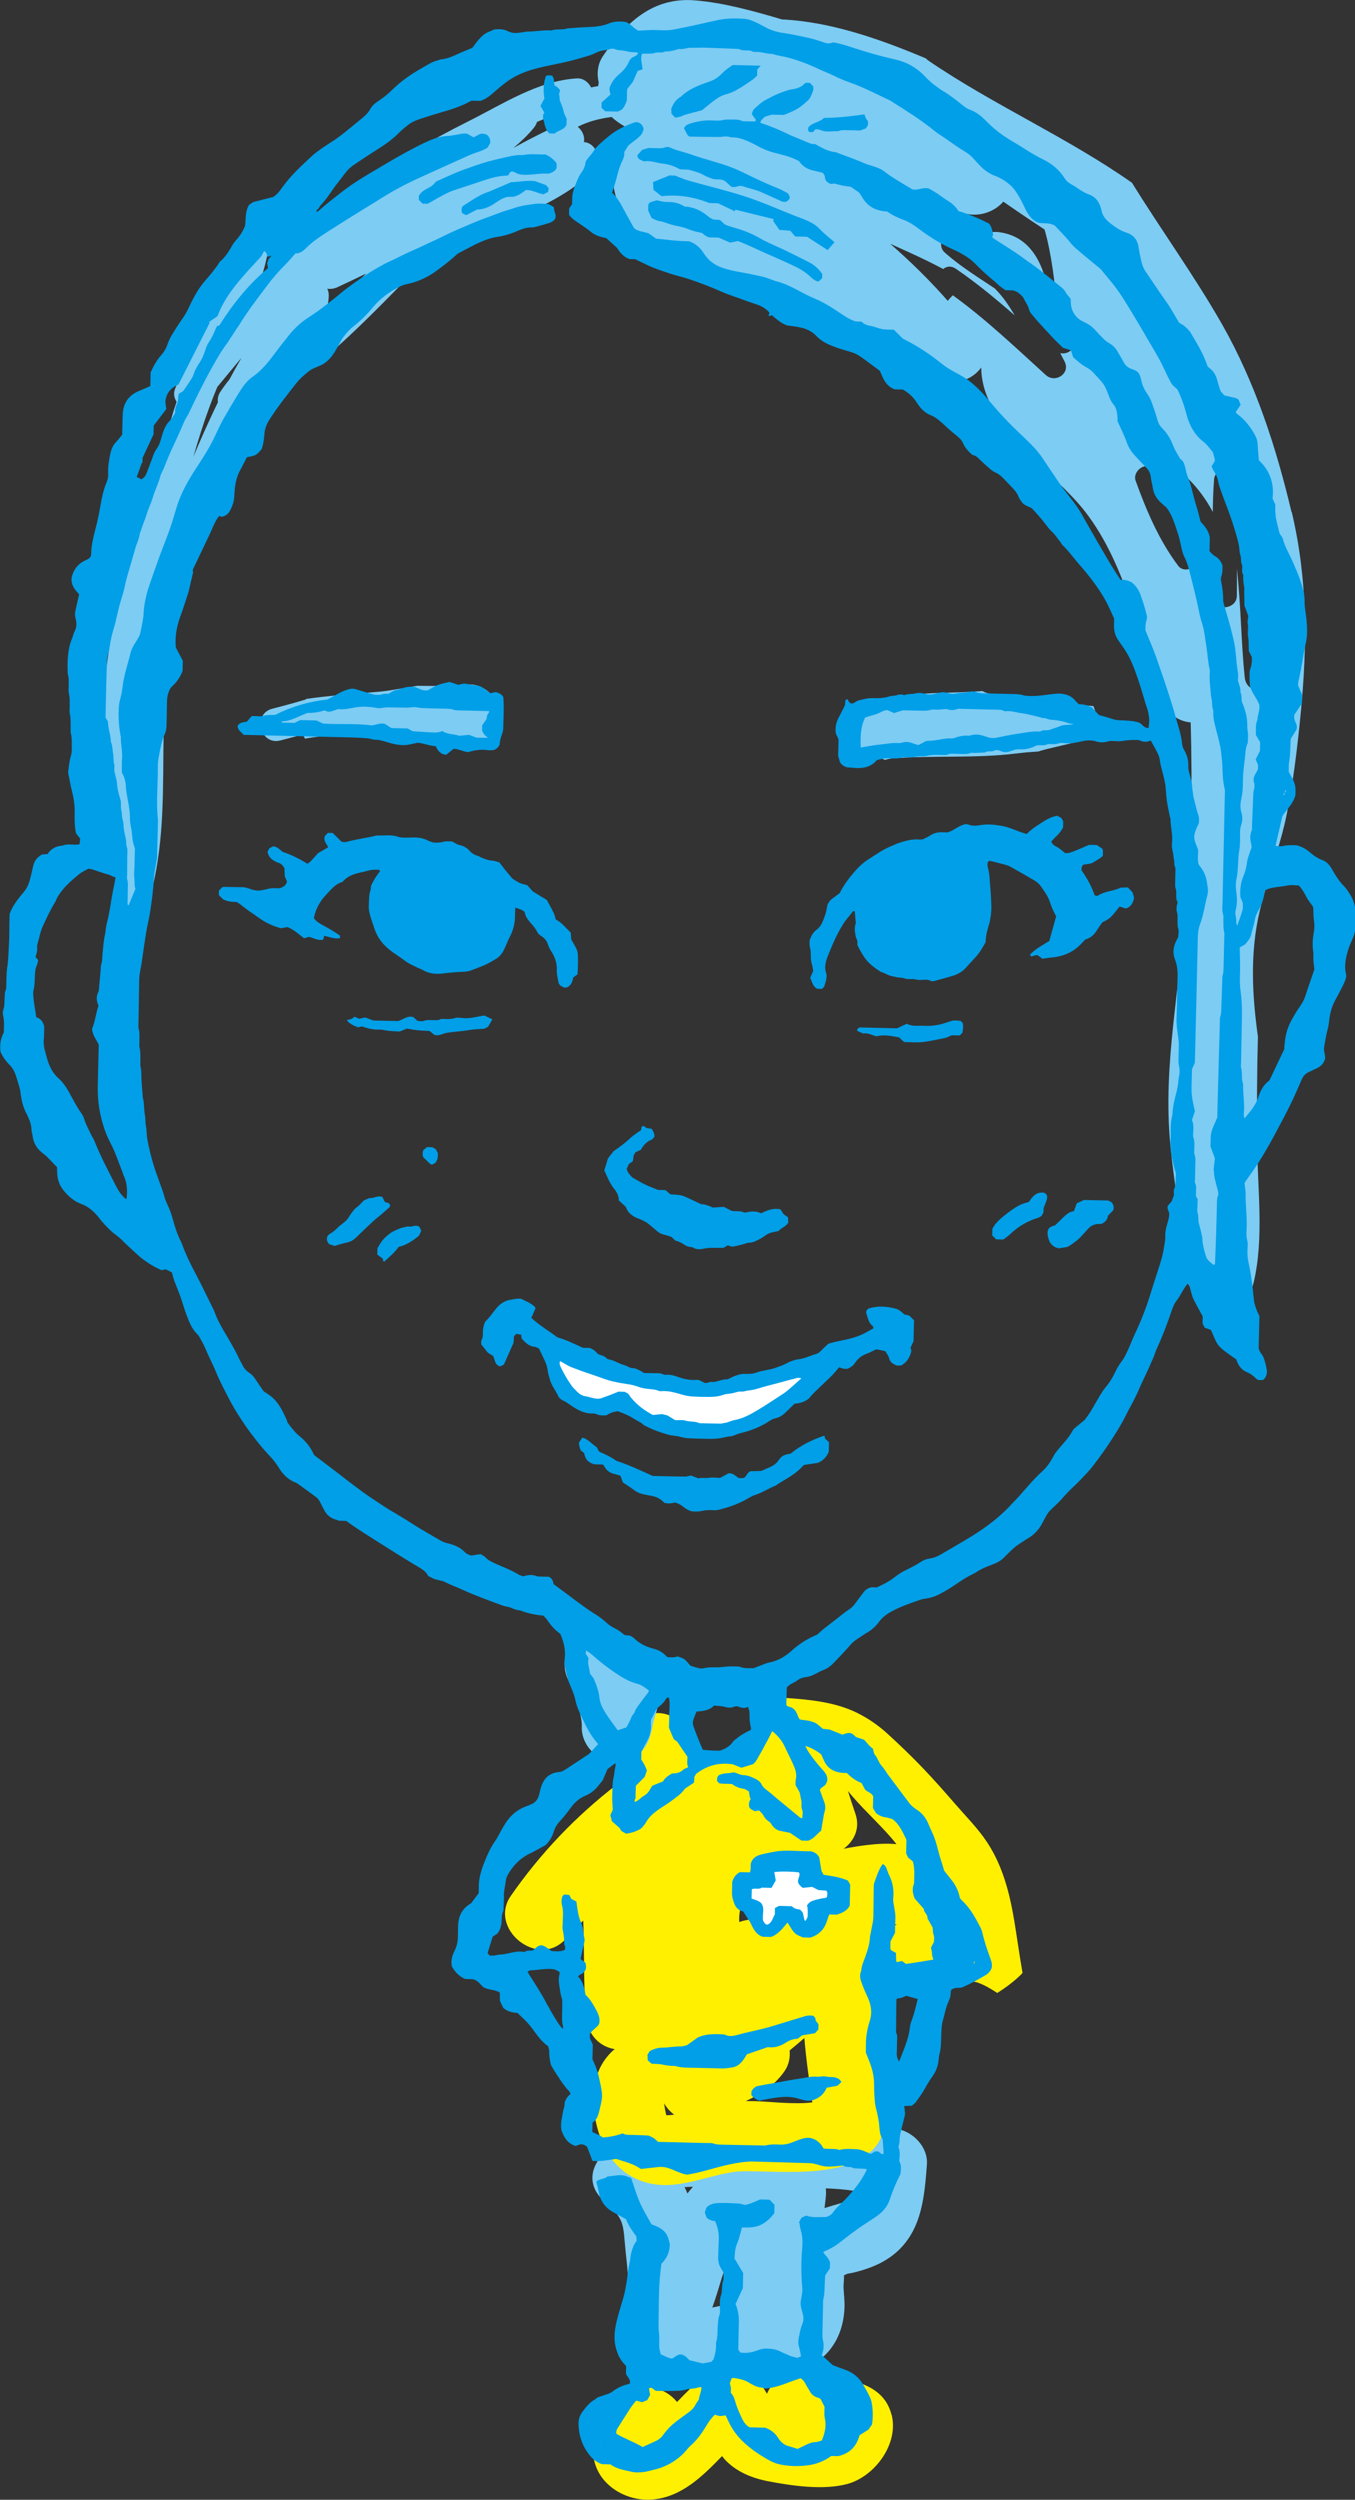 <?xml version="1.0" encoding="UTF-8"?>
<svg xmlns="http://www.w3.org/2000/svg" id="b" width="278.17" height="513.12" viewBox="0 0 278.17 513.12">
  <rect x="0" y="0" width="278.17" height="513.12" fill="#333333" stroke="none"/>
  <defs>
    <style>.d{fill:#fff;}.e{fill:#fff000;}.f{fill:#7dccf3;}.g{fill:#009fe8;}</style>
  </defs>
  <g id="c">
    <path class="e" d="m183.03,495.71c-1.88-7.55-10.91-7.41-16.84-8.52-3.64-.68-7.3.66-8.74,4.18-.68-1.21-1.44-2.37-2.59-3.39-3.18-2.82-6.84-2.75-10.19-.24-2.07,1.56-3.87,3.45-5.68,5.31-2.41-2.96-6.93-4.35-10.6-1.07-3.66,3.27-7.52,7.56-6.45,12.88,1.09,5.45,6.82,8.7,12.12,8.2,5.91-.56,10.11-4.72,14.18-8.91.17.23.34.46.54.68,2.32,2.53,5.61,3.86,8.92,4.49,4.89.94,11.25,1.87,16.17.58,5.65-1.48,10.68-8.19,9.18-14.2Z"></path>
    <path class="f" d="m185.17,437.25c-8.88-2.98-18.28-2.4-27.49-2.39-9.5,0-18.96-1.37-28.26,1.4-2.54.76-5.01,3.02-5.4,5.78-2.69,2.47-3.63,6.54-.11,9.65,4.5,3.96,3.93,4.7,4.55,10.7.32,3.09.72,6.07.33,9.17-.32,2.56-.74,5-.25,7.58,2.6,13.71,16.91,8.14,26.1,7.59,5.84-.35,11.05,1,15.41-4.02,2.18-2.51,3.18-5.67,3.32-8.99.06-1.44-.15-2.86-.2-4.3-.01-.41.14-1.83.09-2.36.26-.13.6-.32.86-.36,1.1-.17,2.25-.5,3.31-.83,2.52-.79,4.93-2,6.88-3.82,5-4.65,5.48-11.36,5.98-17.73.25-3.21-2.23-6.1-5.12-7.07Zm-44.04,12.99c-.18-.44-.38-.87-.6-1.29.57-.04,1.15-.06,1.72-.08-.39.44-.76.9-1.12,1.37Zm5.18,23.2c1.39-3.78,2.28-8.28,4.25-11.74-.47,3.14-1.19,6.31-1.1,8.96.03.77.21,1.53.5,2.26-1.25.23-2.5.49-3.75.74.03-.08.07-.14.1-.22Zm26.2-21.17c-1.11.32-2.19.63-3.24.98.09-.76.18-1.51.26-2.26.07-.64.06-1.23,0-1.79,1.93.07,3.84.21,5.74.5-.43,1.19-1.22,2.13-2.76,2.58Z"></path>
    <path class="e" d="m209.69,405.21c.08-.08.15-.15.23-.23-.64-3.57-1.11-7.17-1.71-10.76-.95-5.67-2.37-11.22-5.57-16.07-1.84-2.79-4.27-5.23-6.46-7.75-2.24-2.58-4.49-5.14-6.86-7.61-2.29-2.38-4.69-4.69-7.12-6.91-1.86-1.7-3.93-3.14-6.19-4.26-4.48-2.22-9.65-2.74-14.58-3.08-.23-.02-.43-.06-.63-.13-1.09.53-2.06,1.37-2.8,2.57-1,1.62-1.26,3.84-.76,5.83-1.41.78-3.13,1.23-4.51,1.66-3.17,1-6.3,1.93-9.36,3.25-.72.31-1.32.78-1.83,1.34.23-1.35.48-2.7.68-4.05.57-3.85-3.49-7.29-7.03-7.37-4.29-.1-6.8,3.17-7.37,7.03.39-2.62-.29,1.49-.42,2.21-.3,1.8-.66,3.64-.82,5.47-8.38,6.45-15.67,14.11-21.72,22.82-4.64,6.69,5.45,14.92,11.11,9,1.03-1.08,2.32-2.58,3.77-3.93.23,6.45.05,12.94.52,19.37.31,4.21,2.97,6.54,5.94,7.01-.13.11-.27.22-.4.33-4.96,4.6-4.66,11.81-2.58,17.76,2.35,6.74,8.05,10.46,15.16,9.72,5.39-.56,9.89-2.78,14.61-2.75,5.7.03,11.38.5,17.05-.39,2.48-.39,4.92-1.14,7.07-2.45,4.31-2.61,4.73-5.96,4.22-10.6-.15-1.39-1.33-15.56-1.79-20.07,1.01-.35,2.1-1.03,3.06-1.39,3.22-1.21,6.55-2.21,9.9-2.99,2.39-.56,5.94-1.66,8.37-.77,1.41.52,2.64,1.28,3.86,2.07,1.78-1.12,3.47-2.37,4.97-3.87Zm-72.72,28.97c-.08,0-.13,0-.19,0-.16-.6-.34-1.6-.46-2.45.53.91,1.24,1.72,2.08,2.34-.48.07-.97.12-1.43.11Zm18-2.88c-.62-.01-1.24-.02-1.86-.02,3.02-1.4,5.82-3.09,7.93-6.11.9-1.29,1.2-2.8,1.06-4.27,1-.84,2.04-1.68,3.03-2.57.35,4.4,1.01,8.85,1.63,13.22-3.57.48-9.08-.19-11.79-.25Zm13.02-40.62c-.96.87-2.59,1.52-3.75,1.97-2.02.78-3.92,1.2-6.04,1.19-2.2-.01-4.34-.05-6.43.69-.08-1.15.05-2.37.48-3.69.83-2.56,1.9-4.92,2.72-7.37,6.48,1.02,13.97,2.81,13.83,6.62-.05-.33-.47.3-.8.59Zm13.92,5.09c.19-.41.35-.83.5-1.26.54.27,1.11.46,1.71.56-.74.22-1.48.45-2.21.69Zm-4.15-17.02c-1.53.19-3.05.45-4.57.75,2.15-1.6,3.45-4.17,2.42-7.18-.53-1.56-1.04-3.12-1.54-4.69.26.32.52.64.79.95,3.02,3.54,6.51,6.56,9.17,9.96-2.06-.18-4.14-.05-6.27.21Z"></path>
    <path class="f" d="m265.14,105.12c-3.15-13.32-7.46-26.6-14.25-38.53-5.69-9.99-12.47-19.3-18.5-29.07-13.2-9.28-28.32-15.91-41.64-24.97-.26-.18-.49-.37-.7-.57-9.42-3.98-19.6-7.53-29.51-7.99-5.95-1.76-12.07-3.46-17.96-3.92-8.73-.68-14.23,4.72-18.81,11.46-1.08,1.59-1.3,3.59-.85,5.43-.05.24-.09.48-.11.71-.49.08-.98.18-1.46.28-.55-1.09-1.64-1.93-2.9-1.86-7.95.46-15.25,5.28-22.22,8.77-8.28,4.15-16.25,8.78-23.67,14.32,0,0,0,0,0,0,0,0,0,0,0,0-.23.17-.46.34-.69.51-.85.64-1.17,1.47-1.14,2.29-5.26,3.58-9.43,8.6-13.85,13.23-1.37,1.43-2.7,2.89-4.03,4.35.76-2.24,1.44-4.53,1.96-6.87.94-4.23-4.9-6-6.44-1.94-3.73,9.86-8.48,19.29-12.43,29.07-.38.95-.19,1.89.32,2.65-1.74,4.96-2.76,10.1-4.18,15.16-1.67,5.91-3.62,11.74-5.39,17.62-3.29,10.92-5.8,22-5.21,33.47.63,12.2,3.48,24.2,2.08,36.46-.44,3.88,5.44,4.53,6.58,1.05,3.35-10.18,3.33-20.93,3.4-31.54.07-11.29,1.18-22.06,3.91-33.04,2.76-11.09,6.65-21.88,11.45-32.24.8-1.74,1.62-3.46,2.47-5.17,11.87-6.47,21.5-16.17,30.9-25.74,2.13-2.17,4.26-4.36,6.42-6.52,4.74-1.17,9.31-4.05,13.65-5.83,6.92-2.84,14.11-5.77,19.5-11.13,1.97-1.96.63-5.7-1.97-5.85.23-1.18-.32-2.38-1.27-3.15,2.13-1.08,4.5-1.69,6.97-2.01.21.2.43.4.66.58,1.18.96,2.73,1.8,4.35,2.65-.44.53-.78,1.09-1.06,1.67-2.18,1.07-3.81,3.17-3.8,6.06.05,16.39,16.31,18.31,28.63,22.57,14.14,4.9,24.72,16.99,39.4,20.58,3.33.82,6.1-.52,7.69-2.69.06,12.1,14.7,21.03,21.35,29.62,8.76,11.33,11.18,26.62,16.48,39.64.91,2.25,2.95,3.38,5.17,3.6.19,6.66.21,13.34.11,20-.22,14.01-2.17,27.83-3.66,41.74-.9,8.36-1.44,16.58-.63,24.96.84,8.66,2.49,17.22,3.03,25.91.47,7.57,12.11,10.7,14.1,2.25,2.15-9.14.72-19.47.68-28.8-.04-7.18-.03-14.38.17-21.56-1.2-8.63-1.67-17.28.42-26,.73-3.05,1.66-6.02,2.59-9,.13-.82.26-1.65.41-2.47.13-.03.25-.06.38-.1.79-2.62,1.54-5.25,2.09-7.95,1.37-6.79,2.19-13.67,2.87-20.56,1.39-14.17,1.48-27.67-1.81-41.6Zm-218.03-27.24c-.66.81-1.28,1.65-1.86,2.52-.48.73-.62,1.48-.51,2.17-.28.58-.56,1.15-.83,1.73-1.48,3.13-2.89,6.29-4.22,9.48,1-3.45,2.07-6.88,3.3-10.22.51-1.39,1.06-2.77,1.62-4.13,1.65-2.01,3.31-4.01,4.98-6-.86,1.46-1.68,2.94-2.48,4.45Zm19.74-13.58c.37-1.14.6-2.32.64-3.56.02-.55-.1-1.05-.3-1.48.67.1,1.38.02,2.07-.3,1.98-.92,3.95-1.86,5.91-2.82-2.72,2.77-5.48,5.51-8.31,8.16Zm38.53-33.92c1.53-1.27,2.97-2.62,4.19-4.12.32-.39.54-.81.68-1.24.56-.24,1.11-.47,1.67-.69.1.79.46,1.56,1,2.15-2.55,1.24-5.07,2.52-7.54,3.9Zm112.26,42.07c.29.57.58,1.14.88,1.7,1.34,2.5-1.88,4.61-3.84,2.82-6.2-5.64-12.28-11.44-19.07-16.36-.37.35-.73.73-1.04,1.15-3.66-4.17-7.63-8.07-11.83-11.73,1.49.68,2.98,1.35,4.47,2.03,2.08.95,4.25,2.01,6.42,3.16.68-.56,1.63-.72,2.59-.06,4.26,2.92,8.23,6.19,12.1,9.59-.59-1-1.2-1.98-1.88-2.92-.69-.96-1.43-1.83-2.24-2.64-3.57-2.38-7.26-4.65-10.34-7.44-.96-.88-.81-2.55.08-3.4,1.01-.96,2.41-.76,3.4.08,2.08,1.78,4.62,2.96,6.88,4.49,1.38.93,2.58,2.02,3.68,3.2,2.77,1.88,5.45,3.83,7.78,6.16-1-6.76-3.26-13.7-10.68-14.64-1.45-.18-2.94.32-4.2,1.22-.71-1.68-1.47-3.33-2.31-4.95,2.74.57,5.73-.47,7.48-2.52.96.66,1.93,1.33,2.89,1.99,1.85,1.27,3.71,2.51,5.58,3.73,1.51,5.26,2.03,10.86,2.66,16.21.02.2.05.4.07.6,1.29,1.51,2.44,3.16,3.35,5.06,1.03,2.14-1.21,3.99-2.91,3.49Zm40.23,69.04c-1.41-.03-2.21-1.17-2.34-2.46-.75-7.27-.77-14.86-1.61-22.28.02,1.87.03,3.75-.01,5.62-.06,2.64-4.36,3.25-4.73.53-.65-4.8-1.62-9.61-3.61-13.93.26,1.84.46,3.68.43,5.55-.03,1.93-2.85,3.32-4.14,1.6-3.93-5.23-6.52-11.33-8.73-17.46-.44-1.23.58-2.62,1.75-2.91,1.35-.34,2.47.53,2.91,1.75.68,1.89,1.4,3.8,2.21,5.69-.11-1.09-.18-2.19-.17-3.3.03-2.13,2.69-3.04,4.14-1.6,2.06,2.05,3.7,4.34,5.01,6.8.02-2.23.09-4.46.26-6.68.17-2.21,3.44-3.4,4.5-1.11,6.07,13.06,5.13,27.85,6.58,41.84.13,1.3-1.29,2.37-2.46,2.34Z"></path>
    <path class="f" d="m135.51,346.33c-.23-5.36-4.12-8.85-8.68-11.04-3.5-1.68-7.72-1.2-9.92,2.35-1.68,2.72-1.29,7.14,1.33,9.26.12,1.33.34,2.65.64,3.94.35,1.47.6,2.62.56,3.51-.17,3.89,3.2,7.28,7.03,7.37,4.24.1,6.86-3.16,7.37-7.03-.2,1.49.18-.73.32-1.28.19-.71.41-1.42.61-2.13.44-1.61.8-3.29.73-4.97Z"></path>
    <path class="f" d="m179.98,155.6c.61,0,1.18.13,1.71.4.44-.17.93-.28,1.46-.32,8.53-.66,16.92.03,25.44-1.01,1.53-.19,3.08-.32,4.63-.42,1.39-.57,6.87-1.55,11.22-2.92.87-1.99.89-4.39.03-6.39-2.32-.25-4.8-.23-6.31-.46-4.79-.71-9.53-1.64-14.37-2-.83-.06-1.54-.29-2.13-.64-1.27.1-2.54.19-3.81.24-5.44.22-11.3,0-16.45,2-3.61,1.4-6.29,4.64-5.24,8.74.29,1.13.95,2.25,1.84,3.18.23-.1.47-.19.72-.25.43-.05.85-.09,1.28-.14Z"></path>
    <path class="f" d="m96.04,140.52c-3.47.31-6.92.31-10.38.25-2.78.44-5.56,1.03-8.1,1.24-4.94.41-9.8.76-14.68,1.45-.04.05-.09.09-.13.13-2.26.67-4.53,1.3-6.82,1.88-4.19,1.06-2.57,7.59,1.63,6.52,1.55-.39,3.09-.8,4.62-1.23.13.3.29.6.45.88.19-.05.39-.1.59-.13,12.73-1.97,25.26.08,37.95.96,1.12-1.16,1.84-2.7,1.88-4.58.08-3.56-3.13-7.72-7.03-7.37Z"></path>
    <path class="d" d="m230.53,50.76c.07.04.15.07.22.11-.23.14-.13-.1-.18-.16l-.05.05Z"></path>
    <path class="d" d="m230.58,50.72c-.08-.04-.17-.07-.09-.04-.04-.08,0,0,.04.08l.05-.05Z"></path>
    <path class="g" d="m213.95,196.78c-.38-.3-.62-.48-.85-.66-.5-.18-.9.11-1.37.23-.09-.11-.18-.21-.3-.37,1.13-1.23,2.59-1.95,3.98-2.83.47-1.71.95-3.4,1.41-5.06-.53-.96-.94-1.88-1.25-2.85-.39-1.22-1.16-2.26-1.88-3.3-.31-.45-.75-.85-1.22-1.13-1.65-1-3.33-1.94-5.01-2.88-.39-.22-.84-.36-1.27-.48-1.02-.28-2.04-.52-3.03-.76-.14.09-.22.14-.37.24-.02.3-.13.68-.03,1,.44,1.43.4,2.9.55,4.35.13,1.27.15,2.53.21,3.8.04.85-.17,2.61-.41,3.41-.38,1.26-.75,2.52-.76,3.89-.62,1.08-1.21,2.2-2.11,3.13-.7.73-1.36,1.51-2.06,2.25-.68.72-1.52,1.2-2.45,1.5-1.25.39-2.53.72-3.79,1.07-.35.1-.71.12-1.04-.06-.33-.19-.69-.16-1.04-.16-.59,0-1.17.12-1.78-.04-.53-.14-1.11-.11-1.67-.1-.57,0-1.05-.33-1.63-.3-.55.02-1.09-.2-1.63-.29-.83-.13-1.48-.67-2.27-.85-1.41-.91-2.76-1.87-3.66-3.37-.39-.65-.79-1.29-1.17-2.1-.1-.41.1-1.02-.3-1.5-.22-1.04-.45-2.09-.06-3.02-.08-.91-.14-1.71-.21-2.51h-.35c-.57.71-1.14,1.42-1.7,2.14-.15.2-.27.42-.41.64-1.28,2.02-2.19,4.23-3.08,6.44-.44,1.1-.76,2.31-.32,3.57.13.36.07.81,0,1.2-.07.45-.24.88-.42,1.51-.09.09-.3.31-.45.46l-.94-.02c-.96-.4-1.04-1.4-1.48-2.24.19-.45.39-.91.62-1.45-.08-.42-.14-.92-.29-1.4-.18-.6-.21-1.19-.21-1.81,0-.5-.02-1-.16-1.51-.14-.52-.07-1.11-.09-1.53.35-.9.68-1.65,1.38-2.14,1.08-.76,1.4-1.96,1.82-3.09.23-.61.3-1.28.46-2.05.19-.45.54-.95,1.04-1.33.48-.37.98-.71,1.46-1.06.77-1.55,1.77-2.9,2.85-4.18.89-1.04,1.86-2.03,3.04-2.77,1.42-.89,2.78-1.88,4.32-2.56.83-.37,1.67-.75,2.54-1.01,1.16-.34,2.35-.63,3.59-.52.2.02.41-.01.71-.02.46-.24,1.03-.47,1.54-.8.71-.46,1.46-.68,2.3-.67.46,0,.92.02,1.25.03,1.41-.38,2.35-1.47,3.78-1.7.17.03.43.05.66.14.64.23,1.3.23,1.96.12,1.75-.29,2.91-.2,4.68.09,1.22.21,2.33.67,3.46,1.11.56.22,1.13.38,1.74.58,1.09-1.17,2.47-1.95,3.8-2.79.74-.47,1.53-.78,2.42-.97.26.13.53.26.86.43.12.22.27.48.41.73l-.03,1.24c-.61,1.27-1.66,1.98-2.42,2.92.18.48.56.79.95.98.7.34,1.26.85,1.88,1.38.27-.01.59.02.86-.06.58-.18,1.15-.4,1.71-.63.8-.33,1.58-.68,2.35-1.01l1.62.04c.35.24.73.5,1.11.76.05.15.12.3.12.44.01.35-.01.7-.02,1.01-.6.62-1.32.92-1.95,1.34-.67.44-1.48.3-2.09.51-.38.36-.31.74-.34,1.12,1.13,1.59,2.08,3.31,2.68,5.09.36.23.6.18.82.04.87-.56,1.87-.74,2.85-.99.59-.15,1.17-.31,1.73-.58.46-.01.91-.02,1.46-.04.32.34.66.72.94,1.02.13.44.22.78.32,1.12-.18.88-.51,1.65-1.37,2.07-.59.28-1.06-.24-1.64-.26-.51.64-.99,1.28-1.52,1.87-.55.61-1.27,1-1.99,1.34-.39.57-.79,1.1-1.14,1.66-.56.89-1.27,1.58-2.35,1.86-.2.21-.42.43-.63.66-1.71,1.93-3.9,2.85-6.43,3.06-.6.05-1.19.16-1.82.25Z"></path>
    <path class="g" d="m69.8,192.04v.54c-1.14.21-2.17-.27-3.23-.49-.09.3-.16.53-.24.79-1.07.27-1.95-.37-2.91-.57-.32.09-.65.19-1,.29-1.08-.81-2.02-1.77-3.42-2.3-.31.06-.75.14-1.32.24-1.51-.41-3.03-1.06-4.41-2.05-1.28-.91-2.61-1.76-3.81-2.77-.27-.23-.6-.38-.9-.57-.87-.03-1.74-.03-2.77-.55-.18-.18-.53-.54-.86-.87l.02-.9c.2-.22.44-.48.62-.68.18-.05.28-.1.38-.1,1.27.02,2.55.06,3.82.06.73,0,1.39.31,2.05.52.56.17,1.1.21,1.65.14.65-.08,1.28-.27,1.92-.39.25-.05.5-.06.75-.07.46,0,.92.02,1.23.03.81-.25,1.35-.59,1.55-1.38-.13-.31-.29-.68-.46-1.08-.02-.53-.05-1.09-.07-1.68-.3-.53-.69-.98-1.34-1.13-.19-.04-.36-.18-.55-.26-.84-.39-1.38-1.01-1.58-1.94.11-.22.23-.45.37-.75.26-.13.57-.28.81-.4.87.1,1.34.67,1.93,1.15,1.74.55,3.41,1.4,5.07,2.42.47-.19.76-.62,1.11-.97.32-.32.61-.68,1.08-1.2.54-.31,1.28-.74,2.09-1.21-.31-.7-1.04-1.27-.68-2.31.13-.13.37-.38.62-.64l.98.02c.6.59,1.21,1.2,1.81,1.78.43.17.83.1,1.23,0,1.95-.53,3.97-.75,5.93-1.25,1.52.04,3.05-.25,4.54.28.37.13.8.14,1.21.15.46.02.92-.01,1.38-.03,1.18-.05,2.33.04,3.41.61.35.19.76.28,1.16.43.69.04,1.37.05,2.09-.16.57-.16,1.21-.06,1.77-.07.54.32.98.63,1.55.75.79.17,1.51.58,2.07,1.22.41.47.92.78,1.53.96.38.12.73.35,1.11.49.61.23,1.21.49,1.9.51.49.02.98.23,1.52.36.39.51.78,1.03,1.19,1.55.41.51.84,1.01,1.46,1.75.3.19.82.6,1.41.88.54.25,1.15.36,1.66.51.47.52.88.98,1.16,1.29,1.07.65,1.98,1.2,2.87,1.74.5.94,1,1.82,1.44,2.73.17.36.24.77.39,1.28,1.19.58,2.05,1.72,3.08,2.7.03.45.06.85.1,1.39.27.47.6,1.03.91,1.61.27.49.45,1.03.46,1.59.04,1.27.01,2.55-.08,3.97-.26.19-.59.43-.88.65-.16.88-.42,1.64-1.3,2.04-.16,0-.36.02-.58.03-.26-.14-.53-.29-.83-.45-.11-.2-.29-.42-.33-.66-.13-.8-.37-1.58-.33-2.41.06-1.41-.34-2.7-1.11-3.87-.3-.47-.56-.95-.73-1.5-.21-.7-.66-1.24-1.29-1.65-.33-.21-.69-.49-.86-.83-.34-.7-.82-1.28-1.33-1.85-.62-.68-1.17-1.4-1.28-2.31-.57-.5-1.23-.62-1.91-.89-.03.53-.08,1.03-.07,1.53.03,1.67-.38,3.21-1.17,4.67-.22.4-.36.84-.55,1.25-.21.46-.4.93-.64,1.38-.39.73-.9,1.35-1.64,1.76-.67.37-1.31.79-2,1.1-.97.44-1.97.79-2.96,1.18-.57.22-1.17.29-1.78.31-1.31.05-2.63.16-3.93.33-1.51.2-2.93.09-4.26-.69-.35-.2-.74-.32-1.11-.5-.86-.42-1.75-.8-2.53-1.38-.85-.64-1.74-1.23-2.61-1.84-1.8-1.26-3.1-2.88-3.76-5.02-.3-.96-.68-1.9-.91-2.89-.13-.56-.2-1.1-.17-1.65.07-1.06,0-2.14.36-3.17.08-.23.05-.5.08-.82.26-.49.52-1.04.84-1.56.31-.51.69-.99,1.07-1.53-.13-.09-.24-.21-.35-.22-.71-.05-1.4-.04-2.11.17-.77.23-1.57.36-2.35.57-1.17.32-2.18.82-2.95,1.76-1.43.38-2.28,1.51-3.23,2.49-1.33,1.37-2.26,2.98-2.64,4.93.48.7,1.22,1.13,1.98,1.53,1.16.62,2.29,1.29,3.37,2.05Z"></path>
    <path class="g" d="m132.28,281.83c.7.02,1.41.04,2.12.05.61.01,1.22-.07,1.79.25.16.09.4.09.6.07.83-.07,1.61.16,2.37.43,1.25.45,2.52.72,3.85.61.15-.01.3.03.52.05.36.18.76.39,1.14.58.19,0,.35.04.49,0,.29-.06.6-.25.87-.21.64.09,1.21-.14,1.78-.3.54-.16,1.08-.23,1.6-.24.4-.2.75-.39,1.13-.55.8-.33,1.62-.6,2.5-.56.77.04,1.53,0,2.25-.27,1.38-.51,2.88-.52,4.25-1.09.51-.21,1.07-.34,1.55-.61.95-.52,1.93-.92,2.99-1.05,1.23-.16,2.3-.75,3.47-1.06.45-.12.79-.44,1.11-.78.46-.48.96-.91,1.39-1.32,1.04-.33,2.03-.53,3.02-.73,1.54-.3,3.05-.73,4.46-1.45.58-.3,1.15-.64,1.71-.95.11-.23.02-.41-.14-.55-.81-.66-.93-1.66-1.25-2.55-.12-.35.03-.71.43-.99,1.87-.61,3.82-.48,5.76.06.33.09.63.32.92.53.25.18.45.41.69.62.3.07.59.13,1.01.22.28.28.64.63.98.97-.04,1.5-.07,2.92-.1,4.31-.21.45-.4.87-.61,1.31.05.18.1.37.17.62-.25,1.25-.84,2.32-2.07,3.03-.27,0-.57.02-.91.03-.77-.29-1.41-.68-1.63-1.61-.11-.47-.48-.88-.75-1.35-.58-.12-1.17-.25-1.84-.39-.63.3-1.35.7-2.11.97-.96.35-1.68.97-2.23,1.78-.39.58-.88.97-1.51,1.23-.62.14-1.2-.05-1.78-.29-.2.23-.36.42-.52.61-.37.42-.72.86-1.12,1.25-1.17,1.14-2.36,2.25-3.53,3.39-.33.32-.61.68-1.01,1.13-.76.67-1.8,1.03-2.97,1.1-.48.47-.96.92-1.43,1.39-.72.73-1.45,1.41-2.53,1.61-.43.08-.86.33-1.24.58-1.84,1.23-3.88,1.99-6,2.49-.79.19-1.47.71-2.32.65-1.8.43-2.66.53-4.2.5-.92-.02-1.84-.03-2.75-.07-.96-.04-1.9-.02-2.86-.31-.81-.25-1.69-.23-2.53-.46-1.56-.43-3.08-.95-4.52-1.69-.23-.12-.47-.21-.66-.38-.62-.55-1.39-.84-2.06-1.29-.99-.65-2.07-1.05-3.18-1.47-.84.11-1.65.35-2.32.83-.74.07-1.39.06-2.02-.21-.27-.12-.59-.17-.89-.16-1.6.04-2.93-.68-4.21-1.52-.59-.39-1.13-.84-1.79-1.12-.39-.17-.82-.52-.99-.9-.55-1.2-1.44-2.23-1.76-3.53-.13-.54-.34-1.07-.4-1.62-.1-.93-.43-1.76-.83-2.59-.33-.68-.66-1.37-.98-2.05-.31-.13-.58-.32-.87-.35-.99-.09-1.69-.63-2.33-1.32-.1-.11-.2-.23-.35-.39-.03-.19-.06-.44-.11-.77-.31-.06-.65-.12-.99-.18-.16.16-.3.31-.48.48-.03.44-.06.89-.09,1.34-.65,1.48-1.31,2.96-1.99,4.49-.24.11-.51.24-.74.36-.15-.04-.26-.05-.34-.1-.31-.19-.56-.43-.68-.79-.12-.39-.26-.77-.42-1.22-.16-.1-.37-.24-.58-.37-.21-.14-.43-.27-.53-.33-.49-.62-.9-1.13-1.34-1.68,0-.26-.09-.61.04-.85.28-.53.3-1.08.29-1.64-.02-.73.16-1.41.43-2.15.8-.75,1.48-1.7,2.19-2.62.8-1.04,1.8-1.74,3.16-1.94.65-.1,1.28-.27,2.03-.19.97.48,2.07.89,2.91,1.73.02.11.07.23.04.31-.25.6-.52,1.2-.82,1.89,1.61,1.52,3.59,2.66,5.34,3.99,1.84.52,3.47,1.34,5.24,2.15l1.44.03c.29.15.62.29.9.5.24.18.44.42.71.7.54.3,1.29.36,1.81.91.13.14.35.22.55.26,1.06.19,1.94.84,2.97,1.12.34.09.66.25.99.39.19.08.37.23.56.23.97,0,1.74.5,2.69,1.06Z"></path>
    <path class="g" d="m149.47,255.59c-.33.19-.59.35-.96.56-.61,0-1.32,0-2.03-.01-.66,0-1.3,0-1.96.16-.72.17-1.51.23-2.23-.2-.16-.1-.38-.14-.58-.15-.48-.02-.89-.22-1.26-.48-.55-.39-1.15-.64-1.81-.83-.25-.23-.51-.47-.8-.74-.45-.14-.92-.34-1.41-.44-.62-.12-1.14-.39-1.61-.81-.53-.48-1.08-.92-1.63-1.37-.23-.19-.49-.37-.75-.51-.35-.2-.71-.39-1.09-.52-1.36-.47-2.47-1.21-2.84-2.48-.58-.54-1.02-.95-1.48-1.37.02-.95-.38-1.66-.94-2.36-.89-1.11-1.43-2.44-2.03-3.81.25-.81.51-1.67.75-2.45.4-.51.75-.95,1.17-1.49,1.11-.76,2.3-1.62,3.37-2.64.65-.62,1.45-1.1,2.23-1.66.16-.23-.1-.73.43-.84.28-.08.4.21.67.37.32.06.71.13,1.1.19.32.51.61.98.56,1.64-.18.18-.34.5-.6.6-1.01.39-1.66,1.13-2.16,2.05-.38.18-.74.36-1.17.56-.04.07-.08.22-.17.34-.33.44-.13,1-.36,1.49-.23.16-.47.34-.79.56-.13.3-.29.67-.43.97.17.84.72,1.31,1.16,1.78.89.5,1.7,1,2.56,1.42.86.42,1.77.75,2.71,1.13l1.52.04c.32.27.67.57,1.02.87.96.08,1.95.04,2.85.42,1.12.47,2.2,1.02,3.45,1.61.7-.04,1.5.28,2.41.68.63-.04,1.39-.08,2.27-.14.46.24,1.04.54,1.54.81.88.17,1.71-.05,2.5.3.25.11.6.02.89-.04.92-.2,1.81-.16,2.72.25,1.21-.61,2.47-1.13,3.96-.81.2.32.42.65.64,1,.28.19.56.39.9.63.02.39.05.78.07,1.09-.52.88-1.48,1.06-1.99,1.73-.7.16-1.37.23-1.96.48-.6.25-1.1.73-1.68,1.04-.85.45-1.69.95-2.71.89-.85.34-1.75.5-2.63.72-.47.12-.9.06-1.42-.2Z"></path>
    <path class="g" d="m127.86,304.26c-.18-.49-.32-.87-.47-1.28-.04-.02-.11-.1-.2-.13-.34-.1-.68-.2-1.02-.28-.95-.21-1.67-.71-2.12-1.58-.07-.13-.17-.25-.26-.37l-1.69-.04c-1.49-.35-1.97-1.19-2.18-2.3-.21-.17-.45-.36-.68-.54q-.37-.81-.39-1.6c.21-.32.43-.66.66-.99.08,0,.17-.02.25,0,1.03.38,1.74,1.22,2.61,1.82.26.18.38.58.57.91.05.04.12.14.2.17,1.12.47,2.21.98,3.21,1.69.24.17.55.25.84.34,2.3.79,4.5,1.84,6.8,2.88,2.15.05,4.38.12,6.62.14.39,0,.79-.14,1.24-.23.47.18.99.38,1.51.58.73-.18,1.47.02,2.22-.11.74-.13,1.52,0,2.25.02.65-.35,1.27-.69,1.75-.95.97-.04,1.43.59,2.06.98l.95.02c.7-.25.7-1.06,1.43-1.41.66-.02,1.47-.04,2.3-.07.53-.24,1.08-.5,1.64-.73.76-.32,1.39-.75,1.89-1.46.66-.95,1.08-1.11,2.47-1.36,2.03-1.68,4.37-2.83,6.86-3.67.06.08.11.12.12.16.04.15.06.3.09.44.26.24.52.48.8.74l-.04,1.86c-.17.57-.5,1.07-.94,1.51-.45.44-.97.73-1.37.87-1.04.15-1.89.28-2.7.4-.12.08-.22.12-.29.19-1.55,1.82-3.73,2.77-5.65,4.08-1.45.58-2.77,1.47-4.28,1.94-.62.19-1.18.58-1.76.9-1.83,1.01-3.79,1.68-5.82,2.15-.43.1-.91.03-1.37.03-.66-.01-1.3.01-1.96.18-.67.17-1.41.08-1.86.09-.98-.22-1.53-.7-2.09-1.12-.46-.35-.95-.57-1.51-.72-.67.22-1.37.24-2.13.1-.61-.65-1.36-1.15-2.27-1.37-.34-.08-.69-.15-1.04-.21-1.05-.18-2.08-.39-2.96-1.08-.72-.56-1.5-1.03-2.32-1.58Z"></path>
    <path class="g" d="m171.31,49.72c-.69.8-.97,1.13-1.4,1.62-1.45-.94-2.83-1.83-4.23-2.74l-2.44-.06c-.27-.32-.59-.71-.99-1.18-.62-.05-1.33-.1-2.25-.17-.38-.55-.83-1.21-1.28-1.86.04-.12.08-.23.12-.35-2.63-.65-5.25-1.29-7.88-1.94-.03.11-.07.22-.1.33-1.1-.52-2.19-1.05-3.47-1.65l-1.73-.04c-3.29-1.28-6.49-1.8-9.86-1.41-.56-.44-1.11-.88-1.64-1.3-.03-.5-.05-.9-.1-1.59,1.07-.44,2.21-.9,3.37-1.37l1.13.03c.98.37,1.86.77,2.78,1.03,3.93,1.12,7.92,2.05,11.8,3.32,3.4,1.12,6.69,2.59,10.03,3.91,1.83.72,3.75,1.24,5.17,2.78.86.93,1.89,1.69,2.98,2.64Z"></path>
    <path class="g" d="m147.6,48.78c-.77-.02-1.38-.03-1.96-.05-.67-.13-1.1-.58-1.57-.93-.97-.17-1.89-.4-2.79-.77-.6-.25-1.24-.43-1.88-.56-.84-.17-1.67-.37-2.49-.66-.52-.18-1.04-.37-1.61-.45-.53-.07-1.03-.39-1.53-.6-.26-.56-.49-1.06-.7-1.52l.03-1.31c.13-.14.25-.35.42-.41.42-.16.87-.26,1.34-.4.7.16,1.43.36,2.2.34,1.24-.02,2.42.26,3.49.94,1.9.08,3.51.89,4.93,2.1.11.1.24.18.37.26.18.1.36.19.55.29.44.03.9.07,1.4.11.21.19.46.36.65.6.28.34.67.46,1.04.59.62.22,1.25.39,1.88.58,1.61.48,3.15,1.12,4.6,1.96,1.32.77,2.73,1.35,4.11,1.99.46.21.93.41,1.38.64,1.5.74,3,1.48,4.49,2.24,1.16.58,2.11,1.4,2.86,2.5l-.02.83c-.21.2-.47.44-.68.65-.17,0-.28.04-.37,0-.48-.19-.89-.47-1.26-.83-1.03-1-2.22-1.72-3.52-2.34-2.84-1.35-5.75-2.53-8.59-3.87-.96-.45-1.95-.84-2.87-1.23-.6.12-1.14.23-1.61.33-.84-.37-1.58-.69-2.32-1.01Z"></path>
    <path class="g" d="m87.81,41.83l-1.05-.02c-.25-.26-.53-.54-.78-.8l.02-.83c.38-.64.93-1.08,1.58-1.41.63-.32,1.27-.63,1.7-1.25.14-.19.39-.33.62-.43,1.14-.52,2.3-1.02,3.45-1.53,1.44-.63,2.93-1.1,4.4-1.63,1.66-.6,3.38-1.04,5.09-1.42,1.46-.33,2.94-.77,4.48-.67,1.56-.34,3.14-.09,4.64-.14q1.34.56,2.31,1.82l-.02.99c-.31.71-.95.91-1.66,1.15-1.95-.2-3.96.48-5.99.11-.58-.13-1.05-.63-1.62-.55-.42.15-.44.5-.62.74-.09.03-.19.09-.28.09-1.64.03-3.21.45-4.74.97-1.96.66-3.93,1.31-5.9,1.95-1.61.52-3.04,1.38-4.49,2.21-.39.23-.79.45-1.15.64Z"></path>
    <path class="g" d="m131.78,30.78c.44-.13.83-.25,1.33-.4.35,0,.8.02,1.26.03.76,0,1.51.12,2.26-.19.25-.1.64-.07.89.05,1.29.62,2.69.87,4.02,1.33,1.57.55,3.16,1.04,4.76,1.5,2.19.62,4.34,1.35,6.38,2.36,2.36,1.17,4.73,2.29,7.18,3.26.66.26,1.26.64,1.94,1,.12.25.24.52.35.74-.08.45-.33.68-.66.9-.38.15-.75.09-1.15-.09-1.28-.59-2.58-1.16-3.87-1.75-1.29-.59-2.69-.84-4.03-1.3-.38-.13-.79-.05-1.19.08-.32.11-.69.09-.91.11-.86-.43-1.21-1.3-2.07-1.49-.73-.19-1.52.02-2.24-.3-.46-.2-.97-.33-1.39-.59-.87-.55-1.87-.78-2.82-1.08-.66-.21-1.41-.13-2.23-.19-1.05-.62-2.29-1.05-3.6-1.19-1.31-.14-2.56-.7-3.77-.44-.66-.31-1.35-.38-1.37-1.27.3-.34.64-.72.94-1.06Z"></path>
    <path class="g" d="m137.82,22.28c.46-1.15,1.06-1.95,2-2.46,1.61-1.57,3.67-2.34,5.74-3.04.93-.32,1.74-.8,2.44-1.48.33-.32.64-.66,1-.94.47-.38.98-.7,1.42-1.01,1.93.05,3.75.09,5.73.14-.29.33-.47.54-.69.79l-.03,1.24c-.36.32-.71.7-1.13.98-1.01.69-2.02,1.38-3.08,1.97-.7.39-1.47.69-2.25.91-.96.27-1.76.78-2.53,1.37-.77.59-1.51,1.21-2.33,1.88-1.11.29-2.28.59-3.45.92-.34.09-.65.29-.99.39-.33.1-.68.14-1.05.21-.27-.29-.52-.54-.78-.82-.01-.35-.02-.7-.03-1.02Z"></path>
    <path class="g" d="m227.53,246.42c.28.16.5.29.69.39.34.46.53.92.32,1.62-.28.29-.66.68-1.09,1.12-.05.73-.51,1.25-1.21,1.63-.1.02-.26.07-.4.07-1.04-.07-1.88.29-2.55,1.08-.43.5-.89.97-1.33,1.46-.68.76-1.53,1.33-2.36,1.91-.2.14-.45.24-.69.29-.54.11-1.09.18-1.55.25-.9-.16-1.45-.65-1.88-1.32-.28-.76-.58-1.52-.34-2.42.22-.59.77-.81,1.46-.97.54-.52,1.12-1.09,1.7-1.66.62-.61,1.28-1.17,2.17-1.25.2-.56.38-1.07.58-1.62.51-.24,1.01-.47,1.5-.69,1.66.04,3.29.08,5,.12Z"></path>
    <path class="g" d="m74.28,210.67c-.36.09-.55.15-.79.21-.81-.35-1.67-.64-2.3-1.48.36-.09.65-.13.92-.24.23-.09.42-.27.69-.45.25.11.52.23.93.41.31-.07.75-.16,1.27-.27.45.17.97.37,1.61.62,1.66.04,3.43.08,5.12.12,1.09-.32,1.93-1.19,3.14-.8.27.24.57.51.85.77.44.01.89.14,1.24,0,.66-.24,1.3-.16,1.96-.17.5,0,1.01.1,1.49-.18.16-.09.4-.05.6-.05.8,0,1.6.08,2.4-.19.46-.15,1.01-.05,1.52,0,1.38.15,2.71-.19,4.04-.46.15-.03.3-.03.48-.05.53.25,1.07.51,1.62.78-.27.46-.55.97-.87,1.52-.23.12-.49.26-.75.4-1.01.1-2.02.08-3.03.26-1.44.26-2.91.33-4.36.53-.54.07-1.08.25-1.6.43-.4.14-.79.14-1.28.06-.29-.25-.64-.54-.97-.81-.85-.05-1.66-.07-2.47-.15-.75-.08-1.49-.23-2.19-.34-.49.2-.91.37-1.47.59-.83-.05-1.8-.04-2.75-.2-.5-.09-.99-.21-1.5-.19-1.24.06-2.4-.25-3.54-.66Z"></path>
    <path class="g" d="m78.51,245.71c.17.35.32.66.48.99.36.21.95.09,1.1.72-.03.09-.03.28-.12.37-.67.61-1.36,1.21-2.06,1.8-.42.36-.88.69-1.29,1.07-1.15,1.08-2.28,2.17-3.42,3.27-.55.54-1.15.95-1.94,1.11-.88.18-1.75.47-2.57.7-.4-.12-.73-.23-1.09-.34-.42-.41-.61-.9-.41-1.59.15-.16.31-.45.57-.58.7-.35,1.21-.9,1.77-1.42.52-.48,1.14-.86,1.62-1.37.44-.47.72-1.1,1.13-1.61.31-.39.61-.79,1.05-1.09.45-.31.8-.77,1.38-1.34.22-.1.69-.29,1.15-.49.86.14,1.64-.61,2.65-.2Z"></path>
    <path class="g" d="m197.21,209.57c.12.12.27.26.42.41.16.61.11,1.21-.08,2.06-.11.1-.36.34-.55.51l-1.63-.04c-.52.21-.98.49-1.46.58-1.44.26-2.87.62-4.32.79-1.3.16-2.64.03-3.98.02-.36-.34-.7-.64-1.04-.96-2.5-.47-3.34-.51-4.67-.22-.88-.24-1.75-.76-2.71-.58-.45-.2-.86-.38-1.21-.53-.08-.43.19-.52.48-.71,2.51.06,5.11.12,7.68.18.68-.32,1.32-.61,2.02-.94.77.41,1.62.46,2.49.41.41-.02.82,0,1.22.02,1.59.07,3.12-.2,4.62-.73,1.26-.44,1.27-.42,2.72-.28Z"></path>
    <path class="g" d="m203.74,252.19c.23-.35.43-.71.68-1.02.95-1.16,3.77-3.32,5.17-3.93.5-.22,1.05-.34,1.63-.52.75-1.14,1.61-2.18,3.18-1.87.64.35.64.88.5,1.37-.16.58-.42,1.13-.66,1.76l-.02.92c-.11.2-.27.46-.41.7-.25.13-.46.3-.69.37-2.17.65-4.07,1.76-5.7,3.33-.43.42-.95.75-1.44,1.13l-1.47-.03c-.24-.24-.53-.52-.81-.79l.03-1.41Z"></path>
    <path class="g" d="m105.35,40.39c-.31,0-.77.02-1.22.03-1.02.23-1.85.84-2.69,1.4-1.08.72-2.23,1.18-3.54,1.2-.72.38-1.43.75-2.19,1.15-.28-.14-.55-.27-.77-.38-.29-.42-.18-.82-.11-1.22.1-.12.18-.27.31-.35,1.74-1.1,3.41-2.35,5.43-2.94.14-.04.28-.13.42-.19,1.35-.58,2.7-1.16,3.93-1.69,1.71-.04,3.26-.45,4.93-.21.66.24,1.42.51,2.23.8.16.19.36.41.58.66-.05.26-.1.5-.16.77-.34.17-.66.32-.95.46-1.22-.21-2.29-.9-3.59-.88-.7.51-1.4,1.12-2.6,1.4Z"></path>
    <path class="g" d="m116.33,24.4l-.03,1.21c-.53,1.13-1.76,1.11-2.43,1.81l-1.08-.03c-.68-.6-.88-1.4-1.06-2.17-.17-.73-.5-1.48.03-2.08-.32-.54-.57-.97-.81-1.4.29-.55.55-1.04.81-1.53-.05-.49-.14-.99-.15-1.49-.01-.56.01-1.12.09-1.67.07-.49.24-.97.35-1.42.43-.26.84-.14,1.25-.12.06.06.13.13.18.21.36.54.23,1.18.32,1.78.45.27.9.53,1.18,1.08-.05.17-.12.41-.23.76.03.11.11.34.13.58.03.25,0,.5,0,.57.32.88.66,1.58.81,2.31.12.57.37,1.04.64,1.59Z"></path>
    <path class="g" d="m81.85,255.93c-.85,1.21-1.96,2.1-2.99,3.06-.34-.15-.19-.47-.3-.64-.38-.29-.73-.56-1.11-.84,0-.39.02-.74.03-1.27.29-.46.61-1.1,1.05-1.64.41-.51.93-.95,1.45-1.36.64-.5,1.41-.78,2.16-1.1.53-.22,1.09-.24,1.62-.42.73.32,1.46-.47,2.31.08.09.18.25.49.42.82-.18.4-.35.76-.49,1.05-1.3,1.05-2.6,1.92-4.15,2.27Z"></path>
    <path class="g" d="m177.47,23.48c.09.26.16.55.29.8.11.22.29.41.44.6l-.02.81c-.13.2-.26.41-.43.68-.33.12-.71.25-1.16.41-.8-.02-1.66-.05-2.53-.05-.65,0-1.33-.12-1.95.2-1.26-.04-2.53.29-3.76-.27-.26-.12-.59-.09-.95-.13-.16.19-.32.37-.5.59l-.78-.02c-.3-.32-.24-.62-.16-.98.82-.99,2.29-.96,3.2-1.92,2.77-.01,5.52-.33,8.32-.72Z"></path>
    <path class="g" d="m89.87,236.6c.04.8.05,1.46-.55,2.15-.09.04-.35.18-.64.32-.14-.06-.3-.09-.4-.18-.48-.45-.93-.92-1.37-1.34-.22-.48-.17-.92-.02-1.44.22-.19.48-.41.76-.65l1.1.03c.18.1.4.22.69.38.11.2.26.46.42.74Z"></path>
    <path class="g" d="m153.97,394.53c-.44-.68-.88-1.35-1.41-2.18-.07-.02-.32-.07-.54-.17-.57-.27-.98-.69-1.22-1.3-.3-.76-.54-1.53-.53-2.36.01-.81.04-1.63.05-2.24.31-.96.75-1.55,1.57-1.99.6.01,1.3.03,2.06.05.26-.62.07-1.24.2-1.84.28-1.02,1.03-1.55,2.04-1.81.88-.23,1.77-.4,2.66-.57,2.59-.5,5.18-.05,7.62-.12.75.21,1.28.48,1.71,1.24.12.7.26,1.59.47,2.82.03.05.22.4.42.77,1.71.28,3.42.47,5,1.2.16.29.31.55.47.82l-.1,4.33c-.58,1.08-1.52,1.46-2.63,1.83l-1.57-.04c-.13.36-.27.68-.36,1.01-.48,1.68-1.42,3.09-3.55,3.75l-1.49-.04c-.66-.27-1.41-.52-1.9-1.13-.47-.59-.83-1.26-1.27-1.93-.97,1.15-1.83,2.38-3.37,2.96-.51-.01-1.12-.03-1.72-.04-1.46-.46-1.95-1.7-2.6-3.02Z"></path>
    <path class="d" d="m164.42,282.86c0,.05.02.13,0,.15-.83.74-1.66,1.49-2.5,2.21-.34.3-.7.59-1.08.83-1.74,1.13-3.46,2.29-5.24,3.36-1.51.91-3.05,1.76-4.84,2.09-.68.12-1.31.51-2.02.59-.3.03-.59.14-.89.14-1.43-.02-2.85-.06-4.28-.1-.89-.44-1.9-.23-2.83-.52-.66-.2-1.41-.07-2.12-.09-.51-.31-.98-.6-1.58-.97-.29-.07-.73-.19-1.1-.28-.71.07-1.36.13-1.91.18-1.78-.95-3.27-2.07-4.48-3.55-.19-.23-.35-.49-.57-.81-.19-.11-.46-.25-.72-.4l-1.3-.03c-.55.22-1.16.47-1.77.71-.61.23-1.23.45-1.9.69-1.08.21-2.13-.3-3.22-.48-.64-.1-1.21-.52-1.69-1-.39-.4-.8-.8-1.11-1.25-.84-1.21-1.58-2.47-2.2-3.81-.18-.38-.28-.76-.07-1.13.86.47,1.66,1.04,2.56,1.35.9.31,1.78.69,2.69.98,1.29.42,2.57.88,3.85,1.34,1.08.39,2.22.63,3.37.84,1.17.21,2.39.3,3.53.75.65.25,1.36.38,2.06.45.76.08,1.51.09,2.22.42.13.06.3.05.45.04,1.49-.13,2.9.3,4.29.71.69.2,1.38.33,2.08.38,1.17.07,2.34.1,3.51.09.96-.01,1.91-.08,2.83-.42.66-.24,1.38-.21,2.07-.37.53-.12,1.04-.37,1.63-.3.49.06,1-.19,1.49-.23,1.38-.11,2.63-.65,3.94-.97,1.61-.39,3.21-.85,4.81-1.28.29-.08.6-.11.87-.22.4-.17.79-.14,1.2-.08h-.01Z"></path>
    <path class="g" d="m163.98,456.25c.21-.39.38-.7.56-1.02.33-.15.65-.3.94-.44,1.38.49,2.76.25,3.99.31.7-.17,1.19-.46,1.52-.93.83-1.18,1.97-2.05,2.93-3.11,1.58-1.74,3.03-3.55,4.05-5.73-.15-.05-.28-.14-.41-.15-.76-.04-1.53-.07-2.29-.1-.61-.45-1.41-.1-2.05-.5-.21-.13-.59-.01-.9,0-.3.02-.6.08-.9.1-1.99.09-2,.11-4.04-.48-.35-.1-.69-.16-1.04-.17-3.87-.11-7.75-.22-11.62-.34-1.33-.04-2.62.16-3.92.39-2.7.48-5.28,1.36-7.94,1.97-.59.13-1.19.22-1.84.34-.85-.15-1.69-.48-2.53-.85-1.02-.45-2.08-.85-3.23-.73-1.21.12-2.41.27-3.69.41-1.49-1.08-3.33-1.49-5.11-2.07-1.6.23-3.19.57-4.83.41-.38-1.01-.76-2-1.11-2.92-.29-.19-.5-.33-.5-.32-.82-.39-1.3.04-1.88.17-1.75-.54-2.44-1.97-2.88-3.23-.25-1.56.18-2.73.35-3.94.04-.3.18-.58.23-.88.05-.3.06-.61.08-.85.23-.76.64-1.33,1.21-1.75-.12-.56-.55-.8-.82-1.16-.3-.41-.64-.79-.93-1.21-.27-.37-.5-.77-.75-1.15-.28-.42-.57-.84-.84-1.27-.24-.39-.46-.79-.68-1.16-.24-.97-.38-1.92-.36-2.89,0-.34-.16-.68-.23-.98-1.34-.93-2.2-2.21-3.11-3.43-.52-.7-1.06-1.37-1.68-1.97-.44-.43-.89-.85-1.5-1.43-.8-.07-1.87-.16-2.89-1-.19-.39-.45-.93-.7-1.46-.01-.59-.02-1.14-.03-1.71-.98-.65-2.19-.49-3.28-1.06-.68-.42-1.02-1.43-2.32-1.7l-1.53-.04c-1.27-.56-2.13-1.51-2.73-2.62-.19-1.15.05-2.12.52-3.05.51-1.02.76-2.09.74-3.23-.01-.66.03-1.33.04-1.99.03-2.04.87-3.62,2.66-4.65.52-.69,1.04-1.38,1.56-2.07,0-.34.03-.64.02-.95-.07-1.92.47-3.72,1.17-5.46.62-1.56,1.31-3.08,2.3-4.46.41-.58.69-1.24,1.05-1.86.33-.57.65-1.15,1.01-1.7,1.11-1.73,2.65-2.92,4.61-3.55.19-.06.37-.17.56-.24.89-.33,1.39-1,1.65-1.87.16-.53.25-1.09.41-1.62.56-1.82,1.7-2.98,3.67-3.15.48-.04.88-.22,1.27-.47,1.66-1.08,3.31-2.18,4.95-3.26.63-.68,1.25-1.35,1.86-2.02q-1.63-1.85-2.8-4.34c-.2-.41-.41-.82-.6-1.23-.51-1.1-1.03-2.2-1.27-3.41-.25-1.25-.79-2.4-1.27-3.57-.46-1.14-.62-2.35-.91-3.52-.12-.48-.04-1.02,0-1.52.18-1.77-.22-3.41-.93-5.04-1.02-.75-1.9-1.66-2.6-2.74-.25-.38-.59-.69-.85-.98-1.71-.19-3.29-.47-4.8-1.1-.68,0-1.28-.3-1.89-.54-.57-.23-1.18-.24-1.76-.46-2.84-1.06-5.69-2.08-8.44-3.35-1.1-.51-2.26-.89-3.33-1.47-.44-.23-.96-.29-1.45-.42-.29-.08-.59-.13-.87-.25-.37-.16-.72-.36-1.12-.56-.42-.9-1.23-1.39-2.07-1.89-2.57-1.53-5.11-3.11-7.63-4.72-1.66-1.07-3.35-2.11-5-3.2-.72-.47-1.41-.99-2.14-1.5l-1.49-.04c-.18-.07-.32-.13-.46-.17-1.22-.29-2.08-1.02-2.63-2.13-.25-.5-.53-.98-.76-1.49-.2-.43-.49-.79-.85-1.06-1.17-.88-2.37-1.74-3.56-2.6-.2-.15-.42-.3-.65-.39-1.55-.58-2.63-1.72-3.46-3.08-.56-.92-1.23-1.74-1.97-2.51-1.3-1.36-2.45-2.84-3.59-4.33-.99-1.29-1.88-2.64-2.75-4-.77-1.19-1.46-2.44-2.11-3.7-.88-1.71-1.79-3.43-2.51-5.21-.62-1.55-1.44-3.01-2.06-4.56-.34-.84-.82-1.63-1.25-2.43-.12-.22-.27-.44-.45-.61-1.1-1.06-1.65-2.44-2.17-3.81-.49-1.27-.84-2.6-1.3-3.89-.41-1.15-.89-2.26-1.31-3.41-.17-.47-.28-.97-.45-1.58-.34-.17-.78-.4-1.27-.65-.26.06-.55.12-.83.19-1.65-.65-3.81-2.08-5.19-3.39-1-.95-2.04-1.84-3-2.83-.66-.69-1.52-1.18-2.21-1.84-.84-.81-1.68-1.65-2.38-2.58-1.01-1.33-2.17-2.39-3.76-2.97-1.47-.54-2.61-1.57-3.59-2.76-.87-1.05-1.27-2.29-1.32-3.65-.01-.36-.02-.71-.03-1.13-.44-.45-.9-.92-1.35-1.4-.45-.48-.9-.96-1.44-1.35-1.29-.94-2.09-2.19-2.25-3.82-.03-.35-.2-.69-.2-1.04,0-.99-.33-1.89-.74-2.77-.06-.14-.11-.29-.18-.42-.8-1.39-1.14-2.92-1.33-4.49-.06-.46-.15-.89-.29-1.33-.22-.67-.39-1.36-.62-2.03-.29-.87-.66-1.67-1.34-2.35-.76-.75-1.39-1.62-1.84-2.63-.22-1.43,0-2.82.66-4.04.02-.65.03-1.21.04-1.77,0-.46-.02-.9-.13-1.36-.12-.48-.18-1.06-.02-1.5.27-.75.22-1.5.27-2.26.04-.6-.03-1.22.24-1.8.12-.26.08-.6.1-.9.06-1.27.01-2.56.21-3.82.25-1.62.25-3.24.35-4.87.08-1.27.05-2.55.08-3.82.01-.76.04-1.53.05-2.22.64-1.78,1.8-3.15,2.93-4.52.57-.69.93-1.45,1.17-2.28.3-1.02.51-2.06.75-3.1.23-1.01.83-1.72,1.76-2.28.34-.03.74-.06,1.16-.1.73-1.09,1.76-1.66,3.06-1.73.83-.36,1.7-.22,2.56-.2.3,0,.59-.02.82-.03.11-.11.17-.14.17-.18.04-.35.07-.7.1-1.03-.32-.41-.6-.76-.85-1.09-.32-1.49-.3-2.96-.28-4.44.02-1.53-.24-3.03-.62-4.5-.27-1.03-.4-2.08-.65-3.12-.08-.34-.05-.72,0-1.07.12-.85.2-1.72.44-2.54.18-.6.26-1.19.24-1.8-.03-1.01.07-2.03-.19-3.04-.1-.38-.02-.81-.04-1.22-.03-.91.05-1.82-.16-2.73-.11-.49-.03-1.02-.04-1.53-.02-.91.07-1.82-.17-2.73-.11-.43-.03-.91-.04-1.37-.02-.86.11-1.73-.19-2.58-.08-2.5-.1-4.98.9-7.35.2-.47.28-.99.51-1.43.47-.88.43-1.78.2-2.67-.12-.46-.16-.91-.07-1.36.24-1.18.52-2.36.8-3.58-.55-.61-1.15-1.22-1.42-2.09-.17-.56-.21-1.07-.05-1.64.42-1.52,1.35-2.6,2.77-3.25.42-.19.84-.36,1.1-.84.02-.1.06-.25.06-.4.03-1.58.35-3.12.75-4.64.44-1.66.82-3.33,1.11-5.04.29-1.74.65-3.49,1.33-5.13.22-.54.34-1.07.31-1.63-.08-1.39.15-2.74.42-4.09.18-.9.5-1.75,1.15-2.45.48-.52.92-1.09,1.31-1.56.03-1.08.05-2.05.07-3.02.01-.46.02-.92.05-1.38.17-2.25,1.31-3.77,3.4-4.61.75-.3,1.48-.64,2.25-.98.02-1.01.05-1.98.07-2.8.62-1.4,1.31-2.58,2.23-3.62.54-.61.95-1.32,1.21-2.09.53-1.56,1.48-2.88,2.35-4.25.3-.47.63-.92.95-1.38.4-.59.73-1.21,1.03-1.85.93-1.98,1.93-3.93,3.38-5.59,1.1-1.26,2.18-2.55,3.08-3.97,1.13-.92,1.85-2.14,2.56-3.38.2-.35.45-.68.72-.98.76-.84,1.38-1.76,1.85-2.91.23-1.38-.03-2.97.86-4.38.3-.2.64-.42.85-.57,1.51-.38,2.88-.73,4.1-1.04.96-.64,1.5-1.48,2.06-2.25,1.67-2.29,3.74-4.16,5.79-6.08.63-.59,1.33-1.1,2.04-1.6.96-.67,1.96-1.27,2.92-1.93.67-.46,1.32-.96,1.95-1.47,1.19-.95,2.37-1.93,3.55-2.9.63-.52,1.21-1.09,1.6-1.82.48-.89,1.32-1.41,2.11-1.95.89-.6,1.7-1.3,2.46-2.05,1.86-1.84,4.01-3.28,6.28-4.55.97-.55,1.9-1.19,3.01-1.44.2-.04.38-.18.57-.19,1.39-.12,2.63-.69,3.88-1.27.87-.4,1.78-.74,2.64-1.1.46-.59.86-1.18,1.33-1.72.57-.66,1.21-1.24,2.04-1.57.38-.15.75-.32,1.12-.49.97-.11,1.95-.1,2.83.36.93.48,1.89.39,2.84.23.45-.08.9-.16,1.35-.16,1.57-.02,3.13-.34,4.72-.23,1.07-.39,2.24-.04,3.31-.43.05-.02.1,0,.15-.01,1.32-.09,2.63-.21,3.95-.25,1.53-.04,3.02-.18,4.46-.77,1.11-.45,2.29-.44,3.47-.27,1.04.42,1.67,1.47,2.59,1.78.92-.05,1.68-.11,2.43-.14.46-.02.92,0,1.38.02,2.78.1,2.54.04,5.73-.59,2.28-.45,4.53-1.02,6.81-1.49.79-.16,1.61-.26,2.41-.29.97-.04,1.94-.02,2.91.05,1.02.08,1.95.51,2.87.95.59.29,1.16.64,1.75.93,1.1.55,2.27.88,3.48,1.04,1.56.21,3.08.57,4.62.89,1.29.27,2.55.65,3.78,1.09.61.22,1.2.17,1.78-.07,2.05.36,3.99,1.12,5.97,1.71,1.89.57,3.78,1.12,5.7,1.56,1.08.24,2.17.49,3.2.94,1.37.59,2.57,1.42,3.63,2.46.73.71,1.4,1.48,2.25,2.07.54.37,1.05.81,1.61,1.15,1.45.85,2.78,1.87,4.08,2.94.52.43,1.06.8,1.68,1.03,1.28.47,2.29,1.3,3.22,2.25,1.07,1.1,2.22,2.1,3.48,2.97.67.46,1.36.88,2.06,1.31.78.48,1.58.92,2.34,1.43,1.27.83,2.58,1.58,3.95,2.26,1.75.87,3.23,2.1,4.3,3.79.33.52.78.93,1.33,1.23.53.29,1.05.62,1.55.97.67.47,1.35.87,2.13,1.15,1.17.41,1.93,1.28,2.34,2.46.08.24.18.48.22.73.19,1.19.93,2.02,1.83,2.73,1,.78,2.02,1.51,3.26,1.9,1.42.44,2.3,1.43,2.53,2.95.14.9.32,1.79.51,2.68.19.84.44,1.65.95,2.38,1.45,2.09,2.82,4.23,4.3,6.29.96,1.33,1.68,2.78,2.58,4.21.67.35,1.34.81,1.87,1.44.13.16.29.29.4.47,1.35,2.27,2.75,4.51,3.57,7.06.39.36.87.68,1.19,1.12.41.57.69,1.23.86,1.94.15.64.38,1.26.63,2.05.2.22.5.56.76.84.8.19,1.49.35,2.39.56.03.02.25.15.54.32.12.31.26.68.41,1.06-.34.5-.65.96-.97,1.42,0,.22.12.34.3.48,1.59,1.17,2.76,2.71,3.68,4.42.28.53.45,1.12.48,1.75.06,1.06.16,2.12.25,3.3,2.26,2.08,3.19,4.77,2.82,7.86.19.42.36.79.56,1.23-.03,1.05,0,2.17.23,3.27.19.89.42,1.77.65,2.65.04.14.17.25.25.38.15.26.37.51.44.8.4,1.6,1.28,2.98,1.93,4.47.75,1.72,1.52,3.43,2.03,5.24.28.98.5,1.96.48,2.99-.03,1.27.27,2.51.39,3.77.16,1.72.24,3.45-.2,5.16-.23.88-.34,1.79-.5,2.69-.15.85-.28,1.7-.45,2.54-.17.84-.37,1.68-.54,2.52-.04.2-.01.41-.02.71.23.52.5,1.12.83,1.89l-.04,1.74c-.57.85-1.11,1.65-1.54,2.28-.14.68-.02,1.1.18,1.53.19.41.43.82.24,1.55-.3.48-.73,1.17-1.15,1.85-.02.1-.05.2-.05.3-.11,1.52-.04,3.05-.33,4.56-.12.64-.05,1.32-.07,2.01,1.32,2.2,1.5,2.82,1.36,4.8-.49,1.81-1.89,3.01-2.66,4.25-.51,2.21-.96,4.12-1.42,6.09.55.15,1.14.15,1.66.03.92-.21,1.82-.13,2.68-.13,1.05.29,1.91.75,2.71,1.44.75.66,1.59,1.25,2.57,1.6.96.35,1.57,1.14,2.04,1.98.67,1.21,1.41,2.35,2.38,3.35.46.47.83,1.03,1.19,1.59.78,1.22,1.22,2.56,1.19,4.02-.01.92-.06,1.84-.04,2.76.01.94-.23,1.79-.63,2.64-.51,1.05-.89,2.14-1.16,3.29-.29,1.26-.42,2.49-.11,3.76.08.32.03.71-.08,1.04-.17.53-.41,1.04-.66,1.53-.51,1-1.03,1.98-1.56,2.97-.71,1.32-1.03,2.74-1.18,4.21-.06.56-.16,1.09-.3,1.64-.29,1.13-.5,2.27-.69,3.42-.08.5-.08,1,.07,1.51.11.38.09.8.12,1.06-.34,1.09-1,1.67-1.89,2.05-.47.2-.91.45-1.38.65-.74.31-1.23.84-1.55,1.58-.74,1.72-1.49,3.44-2.31,5.12-.89,1.83-1.86,3.61-2.81,5.41-.95,1.8-1.94,3.57-2.99,5.3-1.03,1.69-2.16,3.31-3.31,4.92-.09.12-.16.25-.31.48.05.47.11,1.02.17,1.57.02.15.06.3.05.45-.07,2.55.36,5.08.19,7.63-.05.76-.04,1.51.16,2.27.15.57.04,1.22.02,1.83-.02.86.02,1.71.22,2.57.41,1.82.69,3.67.89,5.54.08.76.13,1.51.23,2.27.07.54.24,1.08.42,1.6.18.53.44,1.03.7,1.62-.05,2.17-.1,4.41-.16,6.66.16.33.26.69.48.95.57.64.72,1.44.95,2.22.09.29.1.6.18.89.23.86.04,1.6-.57,2.3-.17.03-.37.09-.56.1-.2.01-.4-.03-.6-.04-.14-.09-.28-.16-.39-.26-.58-.58-1.2-1.06-1.99-1.38-.87-.36-1.47-1.07-1.85-1.94-.1-.23-.19-.46-.27-.65-4.21-2.92-3.67-2.65-5.18-6.04-.4-.14-.82-.28-1.27-.44-.14-.27-.28-.54-.44-.86l.03-1.46c-.66-1.22-1.25-2.29-1.81-3.37-.55-1.07-.66-2.31-1.11-3.5-.54.51-.85,1.06-1.18,1.6-.39.65-.73,1.35-1.2,1.94-.55.69-.85,1.48-1.13,2.3-.88,2.64-1.89,5.23-3.05,7.76-.25.55-.4,1.14-.64,1.7-.65,1.48-1.3,2.97-2.01,4.42-.55,1.14-1.02,2.31-1.57,3.45-.63,1.33-1.39,2.6-2.04,3.92-.96,1.96-2.13,3.81-3.33,5.63-1.09,1.65-2.25,3.26-3.46,4.83-.77,1-1.67,1.92-2.55,2.84-.81.85-1.69,1.63-2.51,2.46-.64.65-1.22,1.37-1.85,2.02-.64.66-1.34,1.26-1.98,1.92-.28.29-.49.64-.7.99-.31.53-.57,1.08-.86,1.61-.69,1.28-1.66,2.3-2.92,3.04-.66.38-1.27.84-1.91,1.24-.78.5-1.43,1.15-2.08,1.79-.29.29-.59.56-.87.86-.68.72-1.53,1.15-2.45,1.48-.76.28-1.51.59-2.23.95-.64.31-1.21.75-1.85,1.05-1.89.9-3.51,2.23-5.31,3.28-1.1.64-2.2,1.28-3.45,1.55-.29.07-.59.12-.89.18-.25.04-.51.04-.75.12-2.11.73-4.23,1.43-6.19,2.5-.98.53-1.87,1.19-2.56,2.12-.64.86-1.41,1.6-2.35,2.15-.7.41-1.37.87-2.05,1.32-.59.39-1.13.83-1.6,1.39-1.08,1.28-2.28,2.47-3.43,3.69-.57.6-1.23,1.05-2.01,1.35-.47.18-.93.41-1.37.66-.72.39-1.44.71-2.28.8-.59.06-1.19.28-1.68.66-.68.52-1.58.72-2.18,1.48-.03,1.16-.06,2.38-.09,3.6.36.4.9.41,1.03.47,1.24.64,1.16,1.74,1.73,2.48.74.15,1.51.15,2.24.36.61.17,1.15.38,1.61.81.3.27.62.51.9.75.57.06,1.07.12,1.43.16.93.38,1.73.7,2.5,1.01.69-.09,1.28-.59,2.15-.13.14.13.44.4.71.65.57.19,1.09.36,1.65.54.6.58,1.05,1.34,1.8,1.81.17.47.16,1.01.5,1.39.54.61.68,1.46,1.25,2.07.51.56.89,1.24,1.33,1.85.48.66.97,1.3,1.46,1.95,1,1.34,2,2.7,3.02,4.03.24.32.56.58.88.84.31.26.67.46.99.71.88.66,1.5,1.51,1.93,2.51.26.61.51,1.22.8,1.81.57,1.2.94,2.45,1.25,3.74.28,1.13.66,2.23,1,3.34.07.24.14.49.24.83.51.64,1.08,1.36,1.64,2.08.82,1.06,1.35,2.26,1.59,3.55.16.18.27.35.42.49,1.72,1.58,2.79,3.6,3.85,5.64.14.27.24.56.31.86.41,1.78.98,3.51,1.61,5.22.24.66.52,1.33.33,2.15-.23.61-.64,1.11-1.31,1.5-1.54.9-3.09,1.76-4.77,2.49-.68.16-1.49-.09-2.23.5-.14.5-.07,1.12-.27,1.7-.2.58-.48,1.12-.66,1.69-.3.91-.48,1.86-.75,2.78-.31,1.09-.33,2.21-.36,3.33-.04,1.22-.03,2.43-.35,3.63-.19.73-.16,1.5-.35,2.25-.21.81-.52,1.54-.99,2.2-.62.87-1.17,1.78-1.69,2.71-.52.93-1.15,1.8-1.77,2.66-.23.32-.58.56-.87.82-.55.03-1.05.05-1.58.07.06.47.12.91.16,1.34.02.2,0,.41-.04.61-.16.69-.34,1.37-.51,2.06-.25,1.03-.57,2.05-.56,3.14,0,.39-.15.79-.25,1.27.4.84.26,1.81.18,2.88.46.75.4,1.66.23,2.7-.84,1.61-1.57,3.38-2.19,5.21-.51,1.53-1.53,2.62-2.81,3.5-1.17.8-2.39,1.54-3.55,2.36-1.08.76-2.14,1.55-3.17,2.38-1.11.9-2.27,1.71-3.61,2.25-.18.07-.34.19-.51.3.44.71,1.15,1.2,1.4,2.12l-.03,1.19c-.29.43-.6.89-.97,1.45-.02.4-.04.91-.07,1.42-.08,1.11,0,2.23-.28,3.34-.13.53-.07,1.12-.09,1.68-.04,1.84-.08,3.67-.12,5.51,0,.46,0,.9.11,1.36.23,1.01.18,2.02-.26,3.05.71.64,1.42,1.28,2.26,2.05.73.28,1.62.64,2.52.95,1.61.55,2.84,1.55,3.7,3.01.49.83.96,1.68,1.38,2.54.36.73.49,1.55.56,2.35.09,1.11.1,2.24-.1,3.37-.23.32-.46.65-.73,1.03-.56.35-1.16.73-1.82,1.15-.59,2.17-1.89,3.74-4.42,4.29l-1.4-.03c-1.38,1.02-2.98,1.67-4.7,1.9-1.97.26-3.95.24-5.91-.19-1.27-.28-2.36-.93-3.43-1.59-1.52-.92-2.96-1.99-4.23-3.23-1.04-1.03-1.93-2.22-2.6-3.55-.27-.54-.53-1.1-.81-1.69-.39.05-.78.16-1.16.14-.34-.02-.67-.17-1.04-.27-.69.64-1.22,1.39-1.68,2.16-.92,1.54-1.92,2.98-3.28,4.18-.64.57-1.13,1.31-1.76,1.89-1.71,1.58-3.72,2.63-6,3.12-.64.14-1.27.36-1.91.42-.75.07-1.55.16-2.28-.01-1.57-.36-3.2-.58-4.54-1.56l-1.75-.04c-1.42-.51-2.3-1.45-3.06-2.58-1.17-1.74-1.69-3.66-1.73-5.73-.02-.94.31-1.82.88-2.55.68-.88,1.36-1.78,2.37-2.35.22-.12.41-.31.64-.49.73-.25,1.5-.49,2.26-.77.28-.1.56-.25.8-.43,1.03-.78,2.17-1.3,3.43-1.57.04,0,.07-.07.17-.17.16-.74-.5-1.21-.82-1.93l.04-1.58c-.75-.74-1.34-1.56-1.71-2.52-.41-1.05-.66-2.12-.67-3.26-.02-1.8.44-3.51.92-5.22.3-1.07.64-2.13.94-3.2.29-1.02.46-2.07.63-3.12.2-1.25.26-2.51.58-3.75.2-.78.18-1.6.42-2.39.24-.78.46-1.55,1.04-2.19-.01-.31-.03-.61-.04-.95-.82-1.08-1.61-2.2-2.13-3.54-.55-.3-1.13-.61-1.71-.93-.36-.19-.72-.38-1.07-.59-1.59-.93-2.52-2.31-2.84-4.12-.12-.69-.31-1.38-.48-2.1.69-.58,1.68-.45,2.3-1.03,1.16-.08,2.25-.4,3.53-.17.33.12.8.3,1.32.5.58,1.67,1.07,3.38,1.78,5,.69,1.57,1.61,3.05,2.39,4.5,2.61.93,3.33,1.75,3.78,4.19-.08,1.62-.68,2.87-1.72,3.86-.67,4.3-.51,8.59-.61,12.87-.02.7.13,1.41.15,2.12.03.71-.04,1.43,0,2.14.03.5.19.99.31,1.53.77.24,1.42.77,2.33.84.55-.25,1-.8,1.74-.86.79.08,1.3.67,1.84,1.21.88.21,1.77.42,2.72.65.47-.09,1.01-.19,1.73-.32.11-.11.32-.33.47-.5.37-1.1.56-2.14.52-3.22,0-.1-.01-.21.02-.3.4-1.24.21-2.53.37-3.78.07-.59.05-1.19.3-1.79.2-.49.09-1.11.09-1.67,0-.87-.03-1.73.29-2.56.12-.32.11-.7.14-1.06.05-.6.03-1.19.25-1.79.17-.45.05-1.01.07-1.63-.12-.22-.27-.55-.46-.84-.51-.75-.67-1.58-.63-2.46.04-1.12.06-2.24.12-3.36.07-1.34-.18-2.62-.74-3.93-.59-.09-1.26-.18-1.81-.81-.08-.27-.21-.65-.31-.99.11-.33.2-.62.31-.96.63-.72,1.55-.91,2.45-.95,1.37-.05,2.75.02,4.13.09.45.02.88.2,1.34.3,1.06-.16,2.01-.67,3.12-1.13l1.93.05c.32.32.67.68,1.02,1.05l-.04,1.73c-.79,1.01-1.66,1.89-2.87,2.43-1.2.54-2.46.52-3.78.49-.21.78-.38,1.51-.6,2.23-.21.68-.54,1.32-.69,2.01-.16.69-.17,1.41-.24,2.12.61,1.02,1.2,2.02,1.79,3l-.07,3.11c-.5,1.07-.99,2.12-1.5,3.24.53,1.23.73,2.57.68,3.95-.06,1.83-.08,3.67-.11,5.47.16.21.28.37.42.55,1.09.14,2.13.04,3.15-.32.67-.23,1.32-.49,2.06-.5,1.08,0,2.12.12,3.1.65.53.29,1.13.46,1.66.74.55.29,1.16.33,1.73.52.23-.1.47-.19.76-.31-.13-.65-.22-1.3-.41-1.92-.21-.66-.18-1.33-.04-1.97.19-.89.32-1.8.68-2.64.33-.78.33-1.55.08-2.38-.23-.77-.48-1.56-.37-2.39.06-.4.14-.8.2-1.2.06-.45.18-.91.13-1.36-.25-2.74-.27-5.38-.07-7.92.07-.86.12-1.74.05-2.59-.06-.75-.31-1.48-.46-2.22-.05-.25-.07-.5-.11-.83ZM255.47,121.17c-.04-1.01-.35-2-.23-3.02.01-.09-.03-.2-.09-.29-.2-.33-.15-.69-.15-1.04,0-.31.09-.66-.04-.91-.21-.44-.18-.89-.2-1.34-.02-.45-.25-.85-.28-1.33-.05-.85-.2-1.71-.43-2.53-.62-2.24-1.32-4.45-2.16-6.62-.55-1.41-1.07-2.84-1.56-4.27-.21-.62-.27-1.29-.5-1.9-.24-.61-.62-1.16-.93-1.75-.07-.13-.1-.29-.16-.47.2-.33.41-.67.63-1.03,0-.14.04-.3,0-.44-.1-.44-.23-.88-.38-1.42-.58-.66-1.12-1.5-1.87-2.08-1.92-1.48-2.97-3.47-3.55-5.71-.49-1.88-1.14-3.67-1.87-5.09-.52-.49-.88-.72-1.09-1.04-.36-.55-.66-1.14-.95-1.74-.52-1.05-.97-2.13-1.53-3.15-.8-1.47-1.67-2.9-2.51-4.35-.92-1.57-1.83-3.16-2.78-4.71-1.38-2.25-2.68-4.55-4.33-6.61-.79-.99-1.61-1.96-2.42-2.94-.1-.12-.21-.22-.33-.32-1.29-1.07-2.59-2.12-3.87-3.21-.73-.63-1.51-1.23-2.1-1.98-1.04-1.33-2.25-2.49-3.24-3.57-1.17-.66-2.28-.39-3.32-.58-.7-.22-1.24-.67-1.72-1.22-.44-.51-.76-1.07-1.04-1.68-.55-1.2-1.16-2.37-1.9-3.47-.4-.6-.87-1.13-1.42-1.58-.86-.71-1.82-1.3-2.87-1.69-1.17-.43-2.16-1.12-3.01-2.01-.42-.44-.87-.87-1.25-1.34-.53-.64-1.16-1.16-1.85-1.57-1.57-.94-3.02-2.04-4.53-3.05-.63-.42-1.28-.83-1.86-1.31-2.8-2.28-5.87-4.17-8.91-6.09-.09-.05-.17-.11-.26-.15-2.7-1.26-5.35-2.66-8.17-3.65-1.14-.4-2.27-.88-3.35-1.42-1-.5-2.05-.86-3.05-1.35-1.05-.51-2.12-.95-3.21-1.36-1.61-.6-3.26-1.09-4.95-1.37-.55-.09-1.06-.35-1.62-.37-1.11-.03-2.17-.51-3.31-.38-.14.02-.32-.02-.44-.1-.42-.27-.88-.2-1.34-.22-.46-.02-.91,0-1.34-.22-.17-.09-.39-.09-.59-.1-2.24-.09-4.48-.18-6.73-.25-.87-.03-1.73.05-2.6.02-.87-.03-1.68.4-2.56.25-.91.29-1.84.54-2.81.51-.65.41-1.42.06-2.08.29-.71.24-1.41.14-2.11.16-.25,0-.51-.02-.59.11-.34,1.15.13,2.12.14,3.13-.34.1-.62.18-.97.28-.28.62-.6,1.25-.85,1.91-.28.74-.95,1.19-1.35,1.93l-.05,2.3c-.3.7-.51,1.33-1.02,1.82-.25.13-.53.27-.81.41-.86-.02-1.72-.04-2.61-.06-.26-.25-.52-.49-.76-.72l.03-1.08c.63-.57,1.23-1.12,1.81-1.64-.31-1.31-.29-1.3.26-2.35.41-.79,1.04-1.39,1.69-1.95.79-.68,1.43-1.45,1.83-2.4.21-.5.53-.86,1.04-1.05.38-.14.71-.36.85-.81-.5-.18-1.02-.09-1.52-.16-.54-.07-1.08-.24-1.62-.31-.55-.06-1.09-.05-1.63-.29-.34-.15-.8-.12-1.19.06-.18.08-.39.11-.59.13-1.05.11-1.46.23-2.67.83-.23.11-.47.2-.71.27-1.79.55-3.59,1.07-5.41,1.47-1.73.38-3.47.69-5.18,1.12-2.17.54-4.28,1.32-6.13,2.61-1.12.78-2.16,1.69-3.2,2.6-.74.65-1.51,1.2-2.51,1.54-.55-.01-1.16-.03-1.84-.04-1.95,1.08-4.1,1.81-6.3,2.42-1.12.31-2.23.66-3.33,1.03-1.15.38-2.34.71-3.32,1.47-.72.56-1.43,1.16-2.07,1.8-1.05,1.05-2.22,1.94-3.46,2.74-1.49.97-3,1.91-4.47,2.91-.92.63-1.91,1.2-2.63,2.07-.62.74-1.17,1.53-1.77,2.28-1.25,1.53-2.2,3.29-3.58,4.71-.17.18-.28.42-.42.63-.15.23-.49.32-.49.67.24.1.39-.06.53-.19,1.44-1.29,2.97-2.47,4.5-3.66,1.93-1.51,3.97-2.83,6.08-4.06,2.63-1.54,5.22-3.14,7.92-4.57,1.44-.76,2.88-1.52,4.37-2.15,1.21-.51,2.49-.85,3.83-.88.3,0,.6-.11.9-.13.9-.08,1.77-.47,2.82-.31.38.21.85.48,1.33.75.45-.24.9-.48,1.32-.71.66-.11,1.24,0,1.6.34.45.55.58,1.02.44,1.62-.15.25-.33.56-.51.88-.59.31-1.16.62-1.8.82-.82.25-1.63.57-2.41.92-3.2,1.43-6.38,2.89-9.57,4.33-2.36,1.07-4.68,2.24-6.89,3.59-3.99,2.44-7.96,4.9-11.9,7.41-1.67,1.07-3.34,2.16-4.74,3.58-.59.6-1.24,1.05-2.13,1.04-.63.71-1.21,1.42-1.86,2.07-1.41,1.4-2.72,2.89-3.9,4.47-2.09,2.8-4.25,5.56-6.04,8.57-.08.13-.2.23-.28.36-.84,1.27-1.62,2.57-2.52,3.79-.9,1.23-1.62,2.57-2.37,3.88-1.77,3.14-3.36,6.38-4.9,9.64-.28.6-.69,1.12-.95,1.73-.74,1.72-1.49,3.44-2.3,5.12-.75,1.55-1.35,3.15-2.01,4.73-.18.42-.45.81-.56,1.25-.37,1.52-1.13,2.91-1.56,4.42-.33,1.16-.9,2.25-1.25,3.41-.36,1.21-.9,2.35-1.25,3.56-.06.19-.18.37-.2.57-.1.76-.38,1.46-.66,2.17-.16.42-.26.87-.39,1.3-.51,1.74-1.02,3.48-1.52,5.22-.18.63-.34,1.26-.47,1.9-.17.84-.39,1.66-.65,2.48-.39,1.24-.73,2.51-1,3.78-.2.94-.43,1.86-.71,2.77-.32,1.06-.57,2.13-.74,3.23-.06.4-.11.79-.23,1.19-.21.72-.35,1.48-.38,2.23-.12,3.77-.19,7.55-.28,11.43.13.2.31.5.5.8,0,1.43.58,2.77.6,4.19.36.74.3,1.57.45,2.36.16.84.01,1.72.31,2.55-.23,1.04.22,1.99.4,2.98.03.15.08.3.08.45.05,1.38.49,2.68.81,3.88.03.73-.05,1.37.11,1.94.16.56.05,1.12.22,1.65.19.59.21,1.2.26,1.81.02.25.06.5.1.75.14.84.45,1.66.41,2.54-.02.45.27.85.25,1.33-.05,1.68-.04,3.37-.06,5.05,0,.31-.09.64,0,.91.25.76.13,1.52.13,2.28,0,.82-.03,1.63-.03,2.45,0,.21-.11.47.2.64.47-1.14.93-2.26,1.41-3.41-.27-.7-.13-1.45-.23-2.19-.1-.8.01-1.63.03-2.45.03-1.27.06-2.55.09-3.71-.64-1.4-.5-2.8-.78-4.13-.14-.64-.24-1.3-.24-1.95,0-1.79-.4-3.52-.7-5.26-.07-.4-.11-.8-.13-1.2-.04-1.02-.25-2-.83-2.94,0-.96-.04-1.98.04-3,.11-1.49-.3-2.93-.25-4.41,0-.05-.04-.1-.05-.15-.37-2.06-.53-4.13-.33-6.22.02-.25.05-.51.11-.75.26-1.03.51-2.06.63-3.12.08-.75.22-1.51.39-2.24.35-1.53.85-3.02,1.2-4.54.2-.87.6-1.6,1.08-2.33.3-.47.58-.96.83-1.45.17-.34.76-3.54.78-4,.07-2.3.59-4.51,1.35-6.68.64-1.81,1.26-3.63,1.92-5.44.56-1.52,1.16-3.02,1.73-4.54.69-1.8,1.22-3.64,1.77-5.48.87-2.94,2.38-5.6,4.05-8.15,1.45-2.21,2.88-4.43,3.98-6.84.48-1.06.98-2.12,1.55-3.14,1.05-1.86,2.13-3.7,3.26-5.51.75-1.21,1.56-2.41,2.75-3.24,1.66-1.15,2.95-2.63,4.14-4.22,1.09-1.47,2.22-2.91,3.36-4.34,1.02-1.27,2.19-2.41,3.55-3.34.88-.6,1.79-1.17,2.65-1.8,1.06-.78,2.1-1.6,3.13-2.42.88-.69,1.71-1.45,2.61-2.11,2.13-1.56,4.27-3.09,6.59-4.37.62-.34,1.23-.71,1.88-.99.37-.16.73-.33,1.1-.51,1.45-.73,2.91-1.45,4.4-2.09,1.16-.5,2.28-1.08,3.44-1.59,1.53-.67,3-1.48,4.53-2.15,2.32-1.01,4.63-2.04,7.02-2.89,1.09-.39,2.17-.83,3.27-1.2.62-.21,1.26-.36,1.88-.59,1.48-.54,3.04-.74,4.59-.94.85-.11,1.73.02,2.64.04.37.22.75.45,1.12.66.07.43.07.79.2,1.11.16.4.24.77.07,1.26-.12.13-.27.35-.47.49-.25.17-.53.31-.82.4-.87.27-1.75.52-2.63.75-.29.08-.6.15-.89.14-.94-.03-1.8.25-2.65.61-1.4.6-2.83,1.11-4.34,1.32-.71.1-1.39.27-2.06.5-2.08.69-3.96,1.83-5.9,2.81-.27.13-.5.36-.72.56-1.21,1.09-2.5,2.09-3.81,3.05-1.82,1.34-3.83,2.3-6.04,2.76-.51.11-.98.24-1.44.47-2.22,1.08-4.19,2.52-5.76,4.43-1.17,1.43-2.48,2.72-3.93,3.84-.79.61-1.38,1.35-1.99,2.09-.32.39-.52.87-.78,1.31-.46.79-.87,1.62-1.4,2.36-.68.96-1.52,1.78-2.64,2.26-.88.38-1.82.7-2.56,1.33-.81.7-1.64,1.41-2.29,2.24-1.94,2.48-3.92,4.93-5.6,7.61-.59.94-.93,1.92-.99,2.99-.06,1.03-.23,2.01-.55,2.96-1.14,1.31-1.16,1.33-2.99,1.65-.09.15-.2.32-.29.49-.35.68-.67,1.37-1.05,2.03-.78,1.35-1.09,2.83-1.22,4.35-.08.96-.05,1.93-.4,2.86-.41,1.11-.83,2.22-2.19,2.51-.22.02-.44-.29-.76.03-.43.63-.82,1.39-1.16,2.18-.18.42-.35.84-.55,1.25-1.15,2.43-2.32,4.86-3.47,7.29-.04.09-.05.19-.08.29.05.14.09.28.1.31-.2.84-.37,1.58-.54,2.31-.18.74-.32,1.48-.55,2.2-.51,1.59-1.03,3.18-1.6,4.75-.73,2.04-1.08,4.12-.87,6.24.49.93.97,1.83,1.43,2.7l-.05,2.11c-.49,1.23-1.14,2.24-2.07,3.08-.46.42-.71.96-.89,1.56-.15.5-.22.99-.23,1.5-.03,1.58-.06,3.16-.09,4.75-.01.71-.06,1.41-.38,2.08-.45.96-.7,2.01-.91,3.05-.24,1.19-.52,2.37-.51,3.61.04,3.66-.39,7.33.03,11-.06,2.55-.11,5.1-.18,7.65,0,.3-.1.6-.15.9-.18,1.2-.46,2.4-.52,3.61-.11,2.14-.4,4.24-.71,6.35-.24,1.61-.66,3.17-.9,4.78-.2,1.35-.44,2.7-.61,4.05-.06.5-.16,1.01-.22,1.5-.16,1.36-.56,2.69-.57,4.07-.03,3.06-.1,6.12-.15,9.18,0,.2-.04.42.02.61.27.9.17,1.82.18,2.73,0,.41-.06.84.03,1.22.24.96.15,1.92.18,2.89,0,.36-.05.73.03,1.07.23.9.14,1.82.19,2.73.07,1.17.17,2.33.26,3.49,0,.05,0,.1.02.15.31,1.13.2,2.32.41,3.47.14.79.08,1.61.24,2.42.15.79.1,1.61.24,2.42.35,2.08.94,4.41,1.62,6.46.62,1.87,1.4,3.69,1.93,5.59.19.68.5,1.32.79,1.97.37.84.68,1.69.91,2.57.41,1.57.93,3.1,1.65,4.56.11.23.21.46.3.7.73,2.01,1.67,3.93,2.67,5.81,1.31,2.46,2.49,4.98,3.73,7.47.11.23.21.46.3.7.43,1.2,1.02,2.32,1.66,3.42,1.17,2.02,2.41,4,3.38,6.13.17.37.4.71.57,1.07.32.72.8,1.28,1.47,1.71.52.33.91.79,1.25,1.32.55.85,1.14,1.68,1.69,2.47.55.37,1.08.68,1.55,1.06,1.58,1.3,2.41,3.11,3.22,4.91.06.13.07.29.09.39.31.41.57.79.87,1.13.47.54.9,1.13,1.46,1.56,1.39,1.1,2.46,2.41,3.14,4.01,1.49,1.13,2.94,2.23,4.4,3.34,1.05.8,2.08,1.62,3.13,2.41,1.58,1.19,3.15,2.39,4.81,3.45,1.11.71,2.18,1.48,3.31,2.15,1.35.8,2.71,1.59,4.03,2.45,2.08,1.36,4.25,2.57,6.4,3.82.39.23.82.37,1.27.48,1.34.33,2.62.79,3.6,1.84.36.38.84.55,1.32.7.65-.1,1.3-.2,1.91-.29.36.22.72.36.95.61.69.73,1.58,1.1,2.46,1.49,1.49.65,3,1.23,4.39,2.08.3.18.65.27.97.39.91-.3,1.79-.44,2.7-.07.36.15.8.09,1.21.11.5.02,1.01.03,1.35.03.78.4.88,1.02.96,1.51,1.07.79,2.05,1.51,3.03,2.24.73.55,1.45,1.11,2.19,1.64,1.03.74,2.05,1.5,3.13,2.17.82.51,1.62,1.05,2.33,1.71.52.49,1.08.91,1.73,1.23.73.35,1.41.81,2.02,1.35.07.06.18.09.3.15.27.02.58.05.95.08.25.15.59.3.84.54,1.12,1.1,2.49,1.77,3.98,2.14,1.09.27,1.97.78,2.7,1.6.06.07.18.09.32.16.61.02,1.27.09,1.96-.16.43.17.96.28,1.35.56.44.31.77.79,1.28,1.34.44.13,1.05.35,1.68.5.34.08.73.11,1.06.02,1.05-.28,2.13-.13,3.19-.2.51-.03,1.01-.08,1.51-.14.85-.1,1.73,0,2.59,0,.92.43,1.89.32,2.94.33.64-.25,1.35-.53,2.06-.8.33-.12.66-.27,1-.33,1.86-.34,3.42-1.24,4.79-2.5.3-.27.61-.53.93-.78,1.32-1.04,2.77-1.88,4.28-2.48.46-.41.86-.81,1.3-1.16.91-.72,1.84-1.42,2.76-2.14.76-.59,1.49-1.24,2.3-1.75.62-.39,1.11-.86,1.52-1.46.52-.75,1.1-1.46,1.64-2.2.38-.51.87-.84,1.6-1.01l1.1.03c1.28-.58,2.49-1.2,3.59-2.04.68-.52,1.4-1.04,2.17-1.41,1.15-.55,2.28-1.13,3.34-1.82.52-.34,1.06-.56,1.69-.64.86-.11,1.66-.46,2.41-.89,1.8-1.03,3.59-2.09,5.37-3.15,3.11-1.85,6.04-3.95,8.56-6.56.53-.55,1.05-1.1,1.57-1.66,1.74-1.86,3.3-3.88,5.2-5.59.92-.82,1.63-1.81,2.22-2.9.22-.4.44-.81.72-1.16,1.13-1.44,2.48-2.7,3.35-4.34.14-.26.39-.48.62-.68.54-.46,1.1-.9,1.85-1.52.29-.4.77-1,1.17-1.64.69-1.12,1.32-2.29,2-3.42.34-.56.69-1.13,1.12-1.63.76-.9,1.38-1.87,1.89-2.94.41-.87.89-1.71,1.48-2.48.46-.6.78-1.29,1.11-1.98.55-1.14.97-2.34,1.51-3.48,1.3-2.74,2.41-5.56,3.29-8.47.57-1.88,1.21-3.74,1.79-5.61.33-1.06.68-2.13.84-3.22.14-1,.42-1.99.37-3.01-.04-.77.15-1.51.36-2.24.22-.78.49-1.55.43-2.41-.1-.26-.23-.54-.3-.83-.05-.19,0-.4,0-.58.33-.39.62-.74.83-.98.17-.46.29-.79.45-1.24,0-.34-.11-.86.06-1.25.39-.89.2-1.81.33-2.7.04-.29,0-.62-.09-.9-.28-.76-.4-1.55-.58-2.33-.12-.54-.27-1.08-.31-1.62-.04-.49,0-.98-.12-1.47-.04-.14-.02-.31,0-.46.13-1.92-.15-3.88.41-5.77.03-.09,0-.2.01-.31.07-1.58.5-3.09.88-4.6.11-.45.17-.89.25-1.33.1-.6.08-1.2.24-1.81.14-.57.11-1.23-.01-1.81-.12-.56-.14-1.11-.13-1.67.02-1.02.06-2.04.06-3.06,0-.4-.06-.81-.11-1.21-.16-1.31-.41-2.6-.36-3.93.11-2.86.12-5.71.22-8.57.04-1.24-.09-2.43-.54-3.59-.51-1.32-.34-2.59.27-3.82.16-.32.32-.63.41-.8.02-.66.16-1.21,0-1.67-.18-.56-.15-1.1-.16-1.65,0-.51.08-1.05-.05-1.52-.23-.77-.18-1.5.1-2.27-.36-.49-.3-1.06-.31-1.62,0-.35.04-.73-.08-1.05-.15-.4-.15-.8-.14-1.2.02-.82.04-1.63.05-2.45,0-.3.05-.64-.07-.9-.18-.4-.15-.79-.17-1.19-.02-.3-.13-.59-.14-.89-.05-.96-.45-1.89-.32-2.85.22-1.69-.33-3.33-.3-5,0-.09-.08-.19-.1-.28-.22-1.08-.47-2.16-.63-3.25-.15-1.05-.2-2.12-.3-3.18-.02-.25-.09-.5-.13-.75-.28-1.59-.86-3.11-1.06-4.72-.06-.49-.29-.98-.51-1.43-.41-.82-.87-1.6-1.32-2.43-.71.26-1.42.38-2.18,0-.34-.17-.8-.11-1.21-.12-.81-.01-1.6.06-2.41.2-.79.14-1.63-.02-2.44,0-.3,0-.59.13-.89.19-.66.12-1.31.15-1.96-.06-.99-.32-1.96-.3-2.99-.07-1.18.27-2.38.51-3.62.39-.4-.04-.86-.11-1.21.04-.51.2-1,.16-1.5.16-.25,0-.55-.08-.76.02-.73.37-1.51.13-2.27.25-1.1.55-2.26.89-3.51.79-.63-.05-1.22.16-1.78.36-.71.26-1.38.33-2.07.01-.44-.2-.94-.3-1.33-.09-.62.33-1.35-.06-1.92.38-.71.03-1.42.07-2.13.09-.25,0-.54-.08-.76,0-.79.33-1.6.19-2.41.2-.85.01-1.72-.2-2.55.2-.13.06-.3.01-.45.02-1.21.02-2.42-.15-3.63.17-.71.19-1.49,0-2.26.2-.77.2-1.62.08-2.44.1-.15,0-.32-.03-.45.02-.74.3-1.51.24-2.27.19-.98-.06-1.92.09-2.86.39-1.1,1.33-2.59,1.68-4.23,1.61-.66-.03-1.32-.11-1.98-.16-.52-.21-1.02-.46-1.36-1.09-.09-.33-.21-.77-.35-1.25l.08-3.38c-.24-.52-.43-.93-.56-1.22-.19-1.29.1-2.35.64-3.36.43-.81.83-1.63,1.25-2.46.08-.37-.09-.81.24-1.15.1-.01.19-.02.3-.04.21.45.38.97,1.12.84.39-.21.77-.53,1.29-.65.89-.21,1.76-.46,2.68-.43,1.17.04,2.35.01,3.47-.35.5-.16,1.02-.1,1.49-.25.51-.16.99-.22,1.49-.03.08.03.19,0,.28-.04.68-.25,1.4-.11,2.1-.3.61-.16,1.35-.1,1.96.09.67.21,1.25.18,1.92.03.73-.16,1.47-.47,2.24-.32.5.09.98.29,1.48.3.54.01,1.09-.18,1.64-.21.61-.03,1.2-.04,1.8-.23.41-.13.95-.1,1.35.06.65.25,1.29.26,1.95.28,1.84.05,3.67.09,5.51.13.76.02,1.51.01,2.26.25.47.15,1.01.12,1.52.15,1.48.07,2.93-.23,4.4-.38.61-.06,1.22-.15,1.82-.09,1.13.12,2.19.44,2.94,1.4.22.28.5.5.75.76.9-.01,1.73.18,2.66.63.42.46.93,1.02,1.46,1.59.87.25,1.75.46,2.6.76.53.19,1.06.28,1.62.31,1.37.07,2.75.04,4.13.52.56.36.96,1.12,1.83,1.07.23-1.51.17-2.01-.05-3.16-.14-.76-.45-1.45-.66-2.17-.59-2.08-1.23-4.15-1.97-6.19-.63-1.73-1.37-3.38-2.42-4.9-.32-.46-.63-.93-.96-1.38-.72-.97-1.06-2.06-1.02-3.28.02-.46.02-.92.03-1.36-.62-1.32-1.15-2.65-1.85-3.88-1.55-2.75-3.52-5.21-5.6-7.58-1.07-1.23-2-2.58-3.2-3.69-.14-.13-.21-.35-.33-.51-.6-.75-1.13-1.58-1.83-2.23-.5-.46-.88-.97-1.28-1.5-.89-1.19-1.88-2.27-2.83-3.29-.71-.37-1.42-.55-1.93-1.1-.24-.38-.57-.73-.73-1.15-.33-.89-.94-1.56-1.58-2.22-.5-.51-.99-1.03-1.48-1.55-.46-.49-.94-.92-1.56-1.21-.41-.19-.82-.43-1.16-.72-.78-.66-1.53-1.34-2.26-2.06-.44-.44-.88-.85-1.45-.89-.85-.74-1.53-1.46-1.95-2.44-.3-.71-.91-1.21-1.51-1.7-.43-.35-.87-.7-1.29-1.07-.76-.67-1.47-1.41-2.27-2.03-.47-.37-.96-.71-1.55-.93-.96-.36-1.73-1.05-2.36-1.86-.4-.52-.73-1.11-1.15-1.61-.63-.73-1.38-1.33-2.2-1.81l-1.7-.04c-1.18-.42-1.92-1.29-2.43-2.39-.23-.51-.46-1.02-.64-1.42-1.32-.98-2.52-1.9-3.76-2.77-.49-.35-1.03-.69-1.59-.89-1.14-.41-2.33-.68-3.47-1.09-1.53-.54-3.03-1.17-4.19-2.39-.83-.87-1.87-1.41-3.02-1.69-.98-.24-2-.33-3.03-.49-1.19-.44-2.15-1.27-3.09-2.09-.26.07-.46.31-.67.06.06-.21.12-.39.18-.58-.67-.78-1.49-1.28-2.4-1.61-.85-.31-1.73-.56-2.57-.89-1.55-.6-3.15-1.06-4.68-1.73-2.36-1.03-4.76-1.98-7.22-2.77-1.2-.38-2.43-.65-3.62-1.05-1.63-.55-3.27-1.06-4.81-1.83-.77-.38-1.55-.74-2.29-1.1l-1.19-.03c-1.3-.49-2-1.49-2.57-2.34-.82-.74-1.49-1.36-2.14-1.94-1.2-.24-2.33-.57-3.24-1.35-.7-.6-1.47-1.08-2.22-1.6-.78-.55-1.65-1.01-2.2-1.89l.03-1.29c.24-.34.44-.62.6-.85,0-.35.03-.6.02-.86-.03-.88.14-1.72.45-2.54.39-1.04.75-2.09,1.4-3.02.43-.62.81-1.27.87-2.08.03-.36.37-.7.6-1.03.3-.41.69-.76.95-1.18.35-.57.76-1.08,1.25-1.53.67-.62,1.37-1.21,2.08-1.79,1.28-1.04,2.71-1.8,4.23-2.39.59-.23,1.22-.56,1.8-.34.66.3.92.78,1.04,1.35-.11.33-.23.67-.28.83-.85,1.22-2.06,1.76-2.89,2.58-.3.47-.54.86-.82,1.3.07.57-.08,1.17-.35,1.71-.56,1.09-.87,2.25-1.17,3.44-.27,1.07-.63,2.12-.96,3.21.91.82,1.53,1.86,2.12,2.94.79,1.47,1.61,2.94,2.38,4.33.9.74,1.98.68,3.06,1.09.41.29.94.68,1.46,1.06,2.19.19,4.36.53,6.55.52.1,0,.2.03.2.02,1.43.46,2.35,1.38,3.08,2.52.91,1.42,2.17,2.37,3.78,2.92,1.78.61,3.64.87,5.47,1.22.89.17,1.78.39,2.67.58,1.09.23,2.1.75,3.17,1.03,1.39.37,2.66.98,3.91,1.64,1.26.66,2.51,1.35,3.82,1.89,1.85.75,3.5,1.84,5.14,2.94.97.65,1.93,1.31,3.19,1.72l1.19.03c.24.2.43.36.57.48.4.14.72.31,1.07.36.81.11,1.56.45,2.34.64.83.2,1.72.13,2.66.18.58.57,1.2,1.18,1.85,1.83,2.78,1.39,5.42,3.08,7.88,5.07.91.73,1.91,1.35,2.94,1.89.63.33,1.25.68,1.85,1.06,2.22,1.42,3.94,3.39,5.6,5.38,1.64,1.96,3.39,3.82,5.23,5.57,1.22,1.16,2.44,2.31,3.59,3.54.55.59,1.05,1.25,1.51,1.91,1.12,1.63,2.19,3.3,3.31,4.93.78,1.13,1.61,2.22,2.46,3.3.89,1.12,1.72,2.26,2.42,3.51.75,1.33,1.49,2.66,2.25,3.97,1.17,2.02,2.33,4.05,3.53,6.05.67,1.13,1.41,2.22,2.11,3.32.85-.05,1.57.16,2.29.51.97.78,1.6,1.79,1.96,2.99.12.39.29.76.4,1.14.27.92.55,1.84.77,2.78.07.28,0,.61-.09.9-.21.7-.23,1.4-.2,2.06.72,1.85,1.53,3.6,2.16,5.41.92,2.62,1.83,5.24,2.68,7.89.48,1.49.95,2.98,1.35,4.48.47,1.75,1.12,3.46,1.29,5.28.05.49.17,1.02.42,1.43.65,1.08.95,2.24.89,3.48-.03.68.21,1.29.37,1.92.17.68.37,1.36.41,2.06.03.61.16,1.21.22,1.8.06.62.25,1.19.4,1.77.19.73.33,1.49.6,2.19.24.65.26,1.29.15,1.93-1.3,2.68-1.12,2.96-.15,5.34.07,1.01-.17,2.04.12,3.04.09.14.17.27.26.39.77.97,1.26,2.03,1.44,3.3.12.86.34,1.73.12,2.56-.54,2-.78,4.07-1.52,6.03-.33.89-.45,1.86-.47,2.84-.16,8.01-.37,16.02-.56,24.03-.01.56-.03,1.12-.04,1.59-.23.51-.42.92-.59,1.3-.03,1.47-.1,2.9-.09,4.33,0,1.47.38,2.9.68,4.32-.19.59-.38,1.17-.6,1.82.36.76.31,1.62.27,2.49-.01.36-.1.75.02,1.06.32.85.18,1.71.19,2.56,0,.31-.07.64.03.91.31.8.18,1.61.17,2.42,0,.92-.04,1.84-.06,2.76,0,.25-.08.56.03.75.33.59.17,1.2.18,1.8,0,.3-.01.61-.02.84.14.26.24.43.36.64-.01.54-.03,1.1-.04,1.66,0,.36-.1.75.01,1.06.27.75.08,1.54.28,2.26.2.73.4,1.46.56,2.2.1.45.19.88.18,1.34-.02.67.55,2.76.78,3.38.25.67.84,1,1.31,1.46.08.08.25.08.38.12.05-.14.11-.23.11-.32.08-2.04.16-4.08.23-6.12.06-1.99.1-3.98.16-5.97.02-.61-.02-1.21.22-1.81.13-.32.04-.69-.04-1.05-.3-1.28-.77-2.52-.79-3.86,0-.2-.09-.39-.08-.33.11-1.01.2-1.77.27-2.41-.32-.88-.61-1.63-.9-2.42.01-.55.04-1.11.04-1.67-.01-.88.22-1.7.58-2.5.27-.6.52-1.21.77-1.78.03-1.16.05-2.28.08-3.4.15-5.51.3-11.02.46-16.53,0-.2-.03-.43.03-.61.31-.84.24-1.71.28-2.57.07-1.68.12-3.37.18-5.05.01-.36-.02-.73.09-1.06.17-.5.15-1.01.17-1.51.06-2.09.1-4.18.15-6.28,0-.31.07-.63,0-.92-.25-.95-.14-1.92-.19-2.89-.01-.25.06-.53-.02-.76-.3-.9-.17-1.82-.15-2.73.14-6.63.29-13.26.43-19.9.02-.77.04-1.53.05-2.3,0-.31.04-.62-.03-.92-.35-1.44-.44-2.9-.47-4.38-.02-1.07-.15-2.13-.27-3.18-.15-1.3-.5-2.58-.82-3.85-.38-1.47-.84-2.92-.79-4.47,0-.15.01-.32-.05-.45-.23-.48-.15-1-.2-1.5-.05-.5-.19-1-.23-1.5-.12-1.52-.35-3.03-.24-4.56.02-.2.02-.41-.02-.61-.36-1.58-.42-3.21-.68-4.81-.26-1.55-.38-3.11-.86-4.62-.22-.67-.41-1.36-.55-2.05-.5-2.53-1.12-5.03-1.75-7.52-.36-1.41-.69-2.84-1.36-4.15-.27-.53-.43-1.14-.56-1.73-.25-1.14-.48-2.28-.86-3.38-.6-1.77-1.13-3.59-2.25-5.01-.46-.41-.85-.73-1.22-1.08-.84-.79-1.39-1.73-1.57-2.89-.12-.8-.35-1.58-.44-2.38-.09-.76-.43-1.34-.94-1.86-.78-.81-1.54-1.64-2.3-2.46-.78-.83-1.37-1.78-1.73-2.85-.21-.63-.49-1.22-.75-1.82-.37-.84-.76-1.66-1.1-2.4,0-.47.01-.83-.03-1.18-.09-.81-.25-1.62-.8-2.26-.47-.56-.74-1.19-.99-1.87-.35-.95-.72-1.91-1.38-2.71-.49-.59-1.03-1.12-1.53-1.7-.51-.59-1.11-1.06-1.79-1.41-1.01-.53-1.79-1.32-2.59-2-.16-.5-.3-.93-.45-1.42-.53-.17-1.06-.33-1.62-.5-.63-.61-1.31-1.24-1.94-1.9-1.12-1.19-2.22-2.4-3.32-3.61-.44-.49-.84-1.02-1.28-1.51-.46-.51-.46-1.23-.81-1.79-.26-.43-.48-.88-.85-1.56-.39-.43-.95-1.11-2.02-1.42l-1.6-.04c-.42-.3-.8-.55-1.16-.84-.36-.29-.67-.63-1.02-.92-1.33-1.1-2.64-2.23-3.84-3.48-.5-.51-1.02-.99-1.61-1.39-.92-.63-1.87-1.19-2.9-1.64-2.56-1.13-4.95-2.59-7.18-4.28-.98-.74-2-1.43-3.14-1.86-1.24-.47-2.43-1.01-3.41-1.74-2.29-.12-4.02-.98-5.14-2.92-.2-.35-.45-.68-.67-1-.6-.41-1.18-.82-1.67-1.15-.66-.1-1.22-.16-1.76-.27-.54-.11-1.08-.27-1.62-.42-.24.04-.48.08-.68.11-.79-.26-1.26-.7-1.28-1.55,0-.26-.28-.51-.41-.74-.55-.14-1.04-.28-1.53-.38-1.23-.23-2.34-.69-3.13-1.72-.12-.16-.24-.33-.22-.31-1.53-.81-2.94-1.19-4.37-1.53-1.43-.35-2.82-.82-4.11-1.55-.53-.3-1.07-.58-1.63-.83-1.11-.5-2.24-.95-3.49-.96-.45,0-.9-.18-1.35-.2-.45-.02-.9.11-1.36.11-1.43,0-2.86-.02-4.29-.04-.66,0-1.32-.03-1.9-.04-.2-.16-.36-.24-.43-.36-.24-.43-.46-.89-.71-1.38.18-.21.3-.46.5-.58.29-.18.63-.31.97-.41,1.31-.39,2.65-.62,4.03-.58.61.02,1.23.06,1.84.03.5-.03,1-.24,1.49-.21,1.06.05,2.15-.18,3.16.31.13.06.3.03.45.04.71.02,1.42.03,2.18.05.04-.08.11-.21.17-.34-.31-.41-.6-.81-.86-1.16.27-.88.27-.88.67-1.24.71-.65,1.42-1.31,2.28-1.75.9-.46,1.8-.96,2.74-1.32.84-.32,1.68-.67,2.6-.8.88-.13,1.79-.39,2.45-1.09.1-.11.26-.16.4-.25l.79.02c.23.24.47.5.7.74,0,.3.04.56-.03.8-.13.43-.31.86-.51,1.26-.13.27-.29.55-.51.75-.48.45-.98.89-1.5,1.29-1.03.77-2.21,1.23-3.51,1.74l-2.45-.06c-.58.17-.97.29-1.45.43-.23.23-.52.51-.79.82-.08.09-.07.27-.1.43,2.04.68,4,1.48,5.9,2.43.18.09.37.16.55.24,1.07.45,2.15.87,3.21,1.34.52.23,1.03.42,1.56.34,1.38.78,2.69,1.57,4.27,1.68.05,0,.09.04.14.06,1.83.73,3.7,1.33,5.5,2.13.64.29,1.33.47,2,.69.82.27,1.63.54,2.32,1.09.68.53,1.39,1.02,2.12,1.48,1.2.75,2.43,1.47,3.64,2.19,1.13.23,2.2-.5,3.35-.18.62.33,1.23.69,1.82,1.08.63.42,1.23.91,1.88,1.3.97.59,1.82,1.28,2.37,2.24,2.26.66,4.34,1.58,6.26,2.55.64.69.7,1.47.86,2.2.07.26-.3.45-.05.77,2.06,1.36,4.25,2.64,6.28,4.15.93.69,1.91,1.32,2.83,2.03,1.57,1.2,3.11,2.44,4.64,3.68.43.35.91.73,1.15,1.21.28.57.77.94,1.09,1.47,0,.2.01.4.02.61.01,1.34.51,2.49,1.51,3.37.41.36.93.62,1.43.85.75.35,1.4.81,1.96,1.42.55.61,1.1,1.21,1.68,1.78.36.35.75.71,1.18.95.83.46,1.46,1.09,1.91,1.91.37.67.79,1.3,1.13,1.98.39.78.99,1.28,1.81,1.53.45.14.84.34,1.14.6.49.52.59,1.15.72,1.73.22.95.59,1.83,1.16,2.62.6.84.99,1.77,1.29,2.74.28.87.6,1.72.83,2.6.18.72.51,1.34,1.02,1.84,1.08,1.06,1.77,2.32,2.31,3.72.34.89.91,1.7,1.37,2.54.67.4.86,1.08,1.04,1.77.16.64.26,1.3.51,1.9.8,1.87,1.08,3.88,1.71,5.8.36,1.1.61,2.24.94,3.45.72.8,1.58,1.62,1.89,3.24-.02.66-.04,1.73-.07,2.77.17.2.29.37.44.51.23.2.46.41.72.56.73.44,1.23,1.05,1.51,1.9,0,.72.03,1.48-.23,2.23-.1.28-.14.62-.07.9.29,1.34.46,2.69.44,4.07,0,.29.11.6.19.89.57,1.99,1.19,3.96,1.66,5.97.23.98.48,1.96.61,2.94.13,1.05.23,2.1.32,3.16.1,1.1.42,2.2.25,3.32-.02.14.05.3.09.44.18.68.5,1.34.41,2.07.33.66.21,1.39.29,1.94.72,1.69,1.17,3.29,1.13,5-.01.45.06.91.12,1.36.09.7,0,1.42-.03,2.13-.5,1.09-.46,2.28-.61,3.43-.19,1.41-.35,2.82-.37,4.25,0,.56-.02,1.12-.05,1.68-.03.66-.11,1.3-.26,1.95-.21.98-.33,1.99,0,3.01.26.82.23,1.73-.06,2.55-.18.5-.22.97-.22,1.49-.02,1.22.05,2.47-.16,3.66-.19,1.06-.2,2.12-.27,3.18-.06.91-.1,1.81-.3,2.72-.19.83-.18,1.74-.06,2.58.19,1.28.22,2.52-.09,3.77-.11.44-.14.89,0,1.36.09.33.08.7.11,1.05.02.25-.06.51.21.77.37-1.06.77-2.07,1.06-3.12.13-.48.04-1.01.06-1.49-.18-.44-.36-.86-.49-1.18-.12-1.55.04-2.93.61-4.29.39-.93.64-1.92.76-2.93.07-.55.27-1.08.44-1.61.15-.48.34-.95.47-1.29,0-.25.03-.35,0-.45-.25-1.05-.42-2.09.05-3.13.08-.17.03-.4.04-.61.09-2.19.17-4.38.26-6.57.01-.35.02-.72.12-1.05.17-.56.2-1.09.03-1.65-.16-.52-.06-1.01.18-1.47.21-.4.44-.8.64-1.18l.02-.92c-.17-.4-.33-.77-.48-1.11.29-.59.56-1.14.87-1.76l.04-1.8c-.27-.45-.55-.93-.88-1.48.06-.99-.14-2.07.33-3.09,0-1.06.6-2.06.35-3.17-.51-1.37-1.6-2.47-1.9-3.87-.03-.64-.08-1.2-.07-1.76,0-.56-.04-1.16.15-1.66.31-.79.34-1.58.32-2.42-.2-.4-.4-.81-.62-1.24-.07-.98.04-1.98-.16-3-.19-.98.18-2.02-.12-2.88.08-.58.14-1.03.17-1.31-.32-.88-.58-1.59-.79-2.16-.02-1.18-.02-2.2-.06-3.21ZM122.89,426.14c.25,1.08.51,2.17.66,3.27.19,1.33-.23,2.61-.52,3.9-.22.98-.55,1.84-1.39,2.4l-.04,1.88c.35.27.74.38,1.11.54.37.16.7.4,1.08.63,1.34-.11,2.68-.34,4.03-.85.66.4,1.43.3,2.19.32,1.07.03,2.14.08,3.12.13.41.2.75.32,1.04.51.33.22.61.51.94.79.44.01.9.02,1.36.03,2.91.07,5.81.14,8.72.21.41.01.85-.05,1.21.08.75.27,1.51.24,2.26.26,2.55.06,5.1.1,7.65.15.31,0,.63.06.92-.01,1.01-.26,2.02-.19,3.04-.16.83.02,1.61-.15,2.37-.46.56-.22,1.13-.46,1.71-.65.73-.24,1.47-.4,2.23-.2,1.15.32,1.94,1.08,2.48,2.09,1.15.22,2.3-.06,3.27.32,1.14-.33,2.21-.18,3.28-.17,1.16,0,2.14.57,3.17.99.31-.19.61-.37.87-.53l.66.02c.25.19.49.38.75.58.12-.06.25-.12.35-.17-.07-.95-.13-1.85-.2-2.9-.64-.88-.63-2.08-.75-3.22-.08-.76-.24-1.5-.4-2.24-.15-.69-.37-1.37-.44-2.07-.11-1.26-.18-2.53-.18-3.8,0-1.39-.28-2.72-.73-4.02-.3-.86-.67-1.7-.96-2.44.03-1.18-.03-2.26.1-3.32.13-1.05.35-2.11.68-3.11.58-1.76.33-3.39-.44-5.02-.41-.87-.79-1.76-1.12-2.66-.32-.86-.63-1.73-.17-2.65.04-1.04.5-1.96.83-2.91.47-1.34.93-2.68.97-4.12,0-.25.12-.49.15-.74.15-1.1.51-2.17.54-3.3.02-.66.02-1.33.03-1.99.01-1.33.02-2.65.04-3.98,0-.36,0-.74.12-1.06.49-1.32.87-2.7,1.72-3.85.4.14.6.43.74.76.19.47.33.96.55,1.41.73,1.44,1.04,2.96.9,4.57-.02.25-.03.51-.02.76,0,.2.04.4.07.6.18,1.09.44,2.17.37,3.29-.06.91-.05,1.83-.07,2.72-.3.57-.59,1.11-.93,1.76,0,.4-.03.91-.03,1.42,0,.09.07.19.13.37.28.16.63.35,1.03.57,0,.52.01,1.08.04,1.63,0,.08.1.16.16.27.33-.08.67-.16,1.03-.25.29.22.57.43.82.61,1.9-.25,3.72-.58,5.63-.88-.1-.31-.2-.58-.26-.87-.05-.25-.02-.51-.06-.76-.05-.29-.13-.58-.18-.83.22-.42.4-.78.62-1.19-.01-.47.11-1.04-.08-1.46-.25-.55-.07-1.11-.23-1.53-.27-.49-.5-.88-.72-1.29-.12-.22-.31-.46-.31-.69.01-.72-.77-1.08-.75-1.79-.43-.5-.87-.99-1.3-1.49-.2-.23-.4-.46-.57-.65-.41-1.02-.58-1.99-.16-3.01.06-.13.03-.3.04-.46.03-1.37.15-2.74-.26-4.14-.32-.25-.67-.54-.97-.78-.16-.34-.29-.62-.41-.87.02-.95.04-1.87.07-2.78-.78-1.55-1.41-3.18-2.88-4.25-.44-.13-.87-.31-1.32-.36-.79-.09-1.46-.4-2.05-.88-.22-.36-.43-.7-.64-1.03.02-.86.04-1.67.06-2.4-.32-.77-1.1-.82-1.66-1.37-.2-.38-.46-.87-.72-1.36-1.18-.45-2.15-1.19-3.04-2.08-.37,0-.72.01-1.08-.03-1.61-.2-2.89-.91-3.58-2.47-.2-.46-.42-.92-.61-1.33-1.17-.89-2.37-1.52-3.26-1.7.25.45.43.86.68,1.23.85,1.27,1.81,2.46,2.83,3.59.45.49.88.99.99,1.67.12.6-.1,1.1-.45,1.57-.38.32-.88.5-1.06.95.32.87.6,1.68.91,2.48.27.7.26,1.41.05,2.1-.14.44-.2.89-.27,1.34-.12.8-.27,1.59-.41,2.43-.88.73-1.57,1.72-2.68,2.08l-1.37-.03c-.72-.48-1.47-1-2.35-1.59-.6-.12-1.34-.27-2.09-.42-.96-.22-1.51-.95-1.95-1.69-.63-.4-1.1-.83-1.41-1.45-.18-.35-.5-.63-.78-.93-.06-.06-.17-.08-.21-.09-.29.06-.54.11-.78.15-.29-.16-.57-.28-.82-.45-.12-.08-.2-.23-.31-.35-.17-.62-.07-1.2.28-1.7-.09-.2-.17-.33-.2-.48-.07-.34-.11-.69-.16-1.07-.39-.24-.76-.54-1.22-.59-.89-.1-1.63-.49-2.23-.93-.99-.14-1.87.04-2.71-.2-.15-.18-.28-.33-.39-.46,0-.68,0-.68.33-1.15.97-.54,2.09-.33,3.07-.61.73.14,1.34.56,2.07.58.89.02,1.67.41,2.45.78.51.24.95.59,1.22,1.11.28.56.74.95,1.24,1.31.61.45,1.17.97,1.75,1.46,1.64,1.36,3.29,2.72,4.94,4.07.07.06.19.05.45.1-.03-.61.19-1.2-.06-1.78-.26-.6-.03-1.21-.16-1.81-.12-.59-.24-1.19-.34-1.71-.31-.54-.58-1.03-.84-1.49,0-.41-.04-.78.04-1.11.28-1.17-.1-2.21-.57-3.24-.52-1.16-1.11-2.28-1.64-3.44-.59-1.31-1.48-2.37-2.62-3.29-.43.84-.79,1.63-1.22,2.37-.43.75-.79,1.54-1.24,2.26-.45.72-.75,1.57-1.46,2.15-.81.25-1.63.5-2.41.74-.61-.25-1.17-.47-1.74-.7-2.77-.43-5.26.19-7.52,1.93-.11.17-.25.39-.37.58-.04.43-.07.83-.11,1.26-.6.4-1.19.78-1.86,1.22-.7,1.1-1.88,1.83-2.97,2.66-.81.61-1.71,1.1-2.53,1.69-.95.68-1.84,1.43-2.43,2.48-.15.27-.32.52-.52.75-.23.27-.46.57-.76.74-.89.49-1.85.8-2.87.92-.32-.18-.63-.36-.94-.54-.19-.3-.38-.6-.44-.68-.64-.56-1.1-.96-1.52-1.32-.12-.47-.22-.86-.32-1.26.19-.42.37-.84.5-1.12-.05-.79-.1-1.44-.12-2.09-.01-.66.02-1.33.04-1.99.03-.86.04-1.71.25-2.57.18-.72.16-1.5.38-2.24.05-.18-.01-.39-.02-.66-.6.45-1.12.84-1.62,1.22-.33.78-.65,1.53-.99,2.32-.22.27-.5.57-.74.9-.74,1.01-1.69,1.77-2.83,2.25-1.32.55-2.28,1.48-3.1,2.62-.65.91-1.36,1.78-2.11,2.6-.56.62-.99,1.28-1.23,2.07-.3.98-.75,1.88-1.69,2.82-.96.52-2.14,1.22-3.38,1.82-1.91.92-3.27,2.39-4.32,4.17-.23.39-.43.84-.47,1.27-.11,1.06-.43,2.09-.4,3.17.02.76-.04,1.53-.07,2.29-.01.31.03.65-.09.91-.31.68-.28,1.39-.32,2.1-.06.94-.31,1.79-.89,2.47-.35.23-.64.43-.94.62-.35,1.13-.7,2.24-1.04,3.35.14.17.27.33.42.52.4-.01.82.05,1.2-.05.35-.09.69-.15,1.04-.16.55-.03,1.09-.12,1.64-.25.93-.22,1.88-.45,2.86-.32.2.03.45.05.6-.05.48-.3,1.01-.1,1.56-.23.49-.42.95-1.01,1.73-1.06.83.17,1.43.75,2.08,1.2.93.02,1.85.2,2.74-.27.02-.22.07-.42.04-.62-.03-.2-.2-.38-.19-.57.05-1.02-.12-2.01-.32-3.01-.08-.39.02-.81.02-1.22,0-1.21.19-2.42-.13-3.64-.15-.56-.17-1.21.09-1.98.03-.03.18-.16.36-.31.36.04.7.07,1.04.1.16.32.29.59.39.8.4.21.75.39,1.06.55.21,1.53.35,3,.96,4.34.5,1.09.45,2.28.71,3.41.03.14,0,.31-.02.46-.26,1.18-.53,2.35-.8,3.58.33.25.68.52.99.75.19.58.15,1.08.1,1.28-.33,1.01-1.14,1.04-1.62,1.53,1.01,1.07,1.34,2.39,1.54,3.78.93.84,1.54,1.91,2.12,2.98.54.97,1.01,2.01.63,3.13-.56.74-1.39,1.15-1.83,1.95l-.02.86c.21.45.4.87.61,1.32-.02.99-.05,2-.07,3.02.53,1.11,1,2.24,1.27,3.43ZM8.98,213.27c-.03.71-.02,1.4.17,2.11.19.73.38,1.46.6,2.19.44,1.43,1.08,2.72,2.23,3.74.83.75,1.49,1.64,2.05,2.64.87,1.55,1.66,3.15,2.69,4.6.26.37.46.8.59,1.23.32,1.08.9,2.04,1.36,3.06.21.46.52.88.71,1.35,1.26,3.16,2.85,6.17,4.4,9.19.52,1.02,1.14,2.02,2.08,2.75.06-.07.12-.11.13-.15.18-1.58.13-3.14-.58-4.61-.11-.23-.15-.48-.25-.72-.8-2.02-1.46-4.1-2.49-6.03-.64-1.21-1.14-2.49-1.53-3.8-.78-2.59-1.13-5.24-1.07-7.95.07-2.8.13-5.61.2-8.42-.47-1.05-1.3-1.95-1.37-3.28.64-1.46.77-3.14,1.32-4.74-.44-.98-.51-1.96.02-2.93.07-.13.06-.3.07-.45.13-1.42.26-2.83.38-4.25.02-.25-.01-.53.07-.76.28-.79.22-1.61.3-2.41.13-1.26.21-2.54.49-3.77.17-.75.16-1.51.36-2.25.39-1.47.65-2.97.88-4.46.26-1.7.64-3.36.94-5.05-.54-.1-.97-.45-1.52-.59-1.07-.27-2.11-.69-3.17-1.02-.33-.1-.68-.14-.89-.18-.7.4-1.33.66-1.83,1.07-1.78,1.45-3.52,2.94-4.64,5-.14.26-.22.57-.38.82-.97,1.55-1.71,3.21-2.49,4.86-.56,1.19-.74,2.5-1.13,3.74-.13.42,0,.92-.07,1.37-.06.44-.21.87-.32,1.28.2.22.36.4.55.62-.1.38-.13.8-.31,1.15-.26.52-.3,1.07-.34,1.62-.08,1.16-.03,2.33-.32,3.48-.12.48-.03,1.01,0,1.52.03.45.1.9.17,1.36.13.85.26,1.69.41,2.62.87.23,1.35.85,1.63,1.87-.02.83-.03,1.7-.06,2.56Zm254.75,1.09c.1-1.69.52-3.29,1.32-4.79.58-1.08,1.2-2.12,1.91-3.12.44-.62.78-1.29,1.02-2.02.6-1.87,1.27-3.73,1.85-5.43-.08-.76-.17-1.36-.21-1.96-.03-.56.07-1.13-.02-1.68-.21-1.32-.13-2.61.11-3.93.14-.79.17-1.64.04-2.44-.12-.76-.1-1.52-.13-2.28,0-.25-.05-.5-.06-.59-.53-.76-1.04-1.34-1.38-2.02-.41-.83-.87-1.6-1.53-2.33-.71-.02-1.5-.18-2.23-.02-1.09.23-2.2.28-3.29.5-.51.1-.95.29-1.34.44-.1.18-.19.27-.19.36-.14,1.38-.58,2.66-1.26,3.87-.32.57-.62,1.19-.72,1.83-.17,1.06-.55,2.05-.77,3.09-.17.82-.76,1.42-1.23,2-.44.26-.83.48-1.12.65.03,1.03.05,1.94.07,2.85.07,2.08-.19,4.16.13,6.25.19,1.25.22,2.53.26,3.79.03,1.27-.03,2.55-.05,3.83-.04,2.3-.09,4.59-.13,6.89,0,.36-.09.74,0,1.07.33,1.09,0,2.25.42,3.31-.06,1.88.3,3.75.18,5.64-.03.45-.11.91.11,1.45.32-.39.6-.72.88-1.06.85-1.02,1.57-2.12,1.99-3.4.44-1.33,1.08-2.52,2.24-3.32,1.02-2.15,2.01-4.25,3.07-6.48,0-.33,0-.64.02-.94Zm-71.15-62.48c.89-.16,1.79-.38,2.72-.29.24.02.51-.05.74-.14.87-.33,1.76-.49,2.68-.45.15,0,.32.03.46-.02,1.18-.42,2.33-.11,3.42.29.72.26,1.42.28,2.09.14,1.38-.28,2.74-.59,4.13-.78,1.46-.19,2.89-.54,4.37-.48.15,0,.33.03.45-.05.57-.36,1.2-.1,1.78-.27.76-.28,1.54-.5,2.29-.81.8-.34,1.67-.11,2.76-.4-.53-.07-.79-.07-1.02-.15-1.2-.42-2.43-.66-3.7-.73-.61-.03-1.14-.43-1.78-.35-.13.02-.27-.13-.42-.16-1.27-.29-2.54-.67-3.83-.83-1.1-.14-2.17-.55-3.31-.4-.1.01-.22,0-.3-.05-.46-.3-.98-.25-1.48-.27-2.35-.06-4.69-.11-7.04-.17-.36,0-.75-.09-1.06.03-.87.35-1.69.2-2.23-.02-.78.07-1.28.13-1.78.15-.51.02-1.06-.1-1.52.05-.71.23-1.41.17-2.11.16-1.22-.02-2.45-.05-3.53-.08-.71.22-1.29.41-1.81.57-.53-.23-.99-.43-1.4-.62-.91.05-1.55.63-2.33.86-.77.23-1.54.46-2.21.66-1,2.02-.97,4.09-.92,6.17,1.39-.22,2.71-.5,4.05-.62,1.26-.11,2.51-.4,3.79-.29.2.02.41-.02.6-.08.76-.24,1.5-.18,2.23.12.37.15.77.24,1.18.37.52-.27,1.06-.55,1.63-.85.89-.02,1.64-.09,2.39-.22Zm-29.48,336.71c-1.94.72-3.85,1.54-6,1.7-.24-.06-.53-.19-.83-.21-.63-.04-1.18-.27-1.72-.56-.27-.15-.55-.27-.8-.44-.96-.62-2.06-.8-3.16-.97-.13-.02-.28.07-.4.1-.13.37-.25.7-.36,1.02.07.3.18.59.21.89.03.35,0,.71-.02,1.03.46.5.71,1.04.87,1.64.34,1.28.88,2.48,1.45,3.67.33.7.75,1.33,1.53,1.79,1.08.03,2.24.05,3.22.08,1.29.46,2.08,1.18,2.71,2.17.52.83,1.27,1.44,2.28,1.67.54.13,1.06.33,1.64.52.42-.2.88-.41,1.33-.64.77-.39,1.54-.76,2.44-.78.39,0,.78-.19,1.21-.31.63-1.45.98-2.94.64-4.54-.06-.29-.1-.6-.1-.9,0-.51.02-1.02.03-1.48-.31-.61-.58-1.15-.8-1.59-.19-.12-.27-.21-.37-.23-.91-.19-1.54-.72-1.96-1.55-.21-.41-.49-.77-.69-1.18-.25-.52-.57-.96-1.08-1.32-.4.14-.83.27-1.25.42Zm-28.53,12.51c.6-.28,1.11-.65,1.52-1.22.57-.78,1.2-1.53,1.92-2.16,1.07-.92,2.25-1.74,3.39-2.57.54-.4,1.01-.84,1.32-1.45.21-.4.49-.77.74-1.15.09-.83.52-1.59.55-2.5-.23,0-.46-.07-.63,0-.86.35-1.79.21-2.67.48-.71.22-1.49.23-2.24.25-1.22.03-2.44,0-3.66-.01-.1,0-.2-.04-.29-.07-.28-.21-.56-.42-.83-.63-.18.07-.32.12-.46.17.08.46.16.9.24,1.36-.2.36-.4.71-.6,1.07-.39.16-.76.31-1.06.43-.47-.13-.84-.23-1.21-.33-.42.54-.83.99-1.16,1.5-.91,1.4-1.79,2.82-2.69,4.23-.2.32-.29.64-.2,1.09,1.7.99,3.62,1.66,5.37,2.71.98-.45,1.82-.82,2.64-1.21ZM44.96,66.9c2.8-4.45,6.06-8.51,10.05-11.87-.07-.42-.12-.71-.16-.98.1-.3.19-.59.25-.81.21-.25.37-.44.66-.77-.42.14-.6.19-.8.26-.13-.33-.23-.6-.33-.87-.13-.12-.26-.24-.39-.36-.21.38-.42.75-.62,1.13-3.51,3.83-7.22,7.51-8.97,12.27-.76.52-1.25.86-1.75,1.2.05.04.11.08.16.12-2.16,4.27-4.32,8.55-6.42,12.71-1.81.74-2.55,2.04-2.7,3.53.07.59.13.98.19,1.52-.84,1.11-1.72,2.27-2.57,3.38-.02.71-.03,1.32-.04,1.8-.76,1.64-1.47,3.15-2.25,4.82l-.02,1.04s-.08-.02-.13-.03c-.35.96-.69,1.93-1.05,2.92.51.25.77.38.99.49.57-.45.78-.67.94-1.06.37-.94.74-1.88,1.09-2.83.3-.81.54-1.65,1.05-2.35.49-.67.74-1.41.96-2.2.37-1.31.76-2.62,1.79-3.64.43-.42.69-1,1.08-1.58-.09-.56.06-1.16.31-1.71.27-.57.31-1.17.33-1.78,0-.14.08-.29.13-.44.31-.19.61-.37.84-.51.46-.66.88-1.23,1.26-1.82.33-.51.71-1.02.88-1.59.29-.94.79-1.76,1.32-2.56.43-.65.7-1.34.97-2.05.23-.62.37-1.29.73-1.82.64-.93,1.11-1.93,1.53-2.96.09-.23.24-.44.36-.67.11.03.22.06.33.09Zm92.46,284.55c0-1,.16-2.01-.1-2.96-.32-.1-.48.05-.58.22-.33.59-.78,1.07-1.31,1.48-.41.32-.72.71-.94,1.18-.25.55-.55,1.08-.85,1.66,0,.28-.04.59-.02.89.12,1.37-.26,2.61-.95,3.78-.36.61-.66,1.26-.99,1.88-.01.57-.03,1.13-.04,1.58.27.44.5.78.69,1.14.18.36.32.74.47,1.11-.16.46-.3.89-.44,1.31-.62.63-1.23,1.24-1.83,1.85,0,.41-.02.77-.03,1.13-.01.41-.05.82-.02,1.22.02.32-.36.61-.13.95.76-.23,1.18-.88,1.79-1.22.66-.37,1.09-.89,1.42-1.54.09-.18.22-.34.37-.57.71-.28,1.46-.58,2.18-.87.43-.8,1.13-1.22,1.86-1.64.81,0,1.59-.11,2.24-.72.28-.27.71-.38,1.08-.56-.34-.7-.16-1.42-.15-2.13-.69-1.01-1.37-2.02-2.11-3.11-.15-.11-.4-.28-.71-.51-.33-.79-.68-1.62-.99-2.34.03-1.16.07-2.18.07-3.2Zm-15.52-6.83c.55,1.24,1.02,2.53,1.16,3.89.12,1.14.63,2.12,1.21,3.04.76,1.24,1.67,2.39,2.54,3.62.63-.21,1.24-.41,1.79-.59.26-.49.47-.89.68-1.29.22-.45.35-.99.67-1.34.33-.37.45-.77.51-1,.4-.57.68-.99.98-1.39.51-.69,1.02-1.38,1.55-2.05.13-.17.24-.32.17-.54-.71-.55-1.42-1.11-2.33-1.34-1.69-.43-3.15-1.33-4.58-2.29-1.68-1.13-3.26-2.38-4.77-3.73-.33-.3-.72-.52-1.16-.83-.04.3-.06.49-.09.67.21.32.4.61.61.93-.33,1.08.21,2.09.27,3.15.32.44.63.73.79,1.09Zm32.26,10.06c-.22-.94-.33-1.89-.29-2.87.02-.5-.14-.97-.32-1.45-.83.45-1.54.11-2.19-.12-.22.02-.39,0-.52.05-.64.3-1.3.29-1.94.1-.75-.22-1.5-.21-2.31-.3-.98,1.03-2.3,1.14-3.61,1.25-.24.62-.48,1.17-.66,1.75-.12.39-.13.79.02,1.2.57,1.62,1.21,3.21,1.9,4.78.02.04.08.06.17.13.55.04,1.16.09,1.76.12.61.03,1.22.03,1.62.04,1.23-.42,2.12-.98,2.74-1.91.13-.2.38-.33.57-.49.89-.77,1.92-1.32,3.03-1.88.03-.2.07-.31.05-.4Zm-41.73,56.92c.53,1.04,1.13,2.04,1.74,3.03.39.62.79,1.25,1.36,1.85.03-.25.1-.41.06-.54-.23-.74-.21-1.51-.2-2.27.01-.87.04-1.73.04-2.6,0-.3.01-.63-.09-.9-.31-.87-.38-1.77-.53-2.67-.13-.83-.15-1.6.09-2.39.02-.08-.04-.19-.09-.38-.35-.17-.75-.38-.96-.48-1.79-.29-3.34.19-4.92.18-.14,0-.28.1-.42.16-.04.02-.07.07-.2.2,1.42,2.27,2.89,4.46,4.09,6.82Zm71.58-.76c-.02,1.93-.04,3.86-.05,5.79,0,.2-.06.44.02.6.33.69.17,1.4.17,2.1,0,.76-.04,1.52-.05,2.28,0,.55.1.87.46,1.58.32-.78.65-1.57.95-2.37.52-1.36,1.01-2.73,1.22-4.19.08-.55.13-1.12.33-1.63.47-1.22.83-2.48,1.11-3.75.06-.28.14-.56.23-.92-.83-.23-1.6-.45-2.37-.66-.28.13-.55.28-.84.37-.33.1-.68.14-1.11.22-.03.26-.07.42-.07.57Zm79.74-248.11c-.33.07-.32.26-.13.6.04-.27.06-.46.09-.64l.04.04Zm-.04-.04c.34-.08.33-.27.12-.61-.03.28-.05.47-.07.65,0,0-.04-.04-.04-.04Zm-63.65,240.42v-.56c-.17.2-.23.34,0,.56Zm-76.83,98.27h.1s-.04-.1-.04-.1l-.06.1Zm44.77-84.76l.03-1.11c-.22-.28-.4-.52-.59-.76,0-.44-.13-.8-.59-1-.34,0-.7-.07-1.04-.01-.45.07-.88.21-1.32.35-2.08.63-4.15,1.28-6.23,1.9-2.23.66-4.52,1.05-6.75,1.68-.9.25-1.77.44-2.67,0-.13-.06-.3-.07-.45-.08-1.73-.09-3.45-.12-5.12.62-.71.51-1.45,1.04-2.21,1.58-.43.1-.88.3-1.32.28-1.28-.03-2.52.25-3.79.25-.78,0-1.5.19-2.2.52-.14.06-.26.15-.37.21-.15.24-.29.45-.46.72.02.36.04.76.05,1.15.3.26.57.49.79.69.83.06,1.61.03,2.34.2.55.13,1.1.19,1.65.24.36.03.73-.02,1.06.08,1.19.35,2.42.29,3.63.32,1.93.05,3.87.08,5.81.13.66.02,1.3-.08,1.96-.18.99-.14,1.69-.66,2.26-1.4.31-.4.56-.84.87-1.32,1.4-.48,2.83-.97,4.26-1.47,1.33.18,2.55-.17,3.63-.87.8-.51,1.61-.84,2.48-.84.43-.31.79-.58.99-.72,1.01-.16,1.8-.29,2.6-.42.26-.29.5-.54.69-.75Zm4.26,10.16c-.39-.23-.81-.41-1.29-.42-.51,0-1.02-.03-1.51-.13-.56-.12-1.09.1-1.64.05-1.22-.12-2.41.22-3.61.39-1.84.26-3.67.63-5.51.95-1.04.18-2.08.36-3.12.57-.65.13-1.03.6-1.31,1.08l-.02.79q.59.75,1.57,1.13c1.45-.25,2.88-.58,4.33-.71,1.15-.11,2.3-.09,3.47.22,1,.26,2.04.69,3.07.44,1.46-.41,2.47-1.27,3.02-2.6.76-.14,1.45-.27,2.23-.41.19-.19.44-.43.8-.78-.22-.26-.32-.46-.48-.55Zm-7.84-143.91c.17-.01.35-.02.62-.04q-.39-.25-.61.06h-.01Z"></path>
    <path class="g" d="m50.02,150.86c-.51-.66-1.31-1-1.21-1.9.46-.77,1.24-.68,1.85-.82.37-.42.7-.79,1.03-1.16.42,0,.77.02,1.12.03.36,0,.74.09,1.06-.02.84-.28,1.71-.2,2.63-.25,3.32-1.69,6.88-2.73,10.73-3.16.67-.37,1.43-.77,2.18-1.19.71-.4,1.46-.71,2.24-.93.51-.14.99-.12,1.49.04,1.15.37,2.31.72,3.48,1.03.43.11.9.12,1.36.1.29,0,.58-.18.87-.21.3-.04.61,0,.87.01.54-.28,1.01-.67,1.54-.76.86-.15,1.63-.57,2.48-.67.5-.06,1.02.01,1.46.02.58.24,1.08.48,1.61.65.28.09.6.03.99.04.65-.35,1.34-.81,2.09-1.1.75-.29,1.56-.42,2.39-.63.55.18,1.12.37,1.83.6.55-.19,1.27-.34,1.96-.14.7.2,1.41.2,2.09.3.99.26,1.62,1.06,2.48,1.55.39-.08.78-.15,1.17-.23.59.22,1.18.4,1.51,1.03.19,2.11.03,4.25-.01,6.39,0,.4-.11.81-.24,1.19-.25.72-.49,1.44-.48,2.11-.25.58-.57.95-1.27,1.19-.32,0-.84.08-1.33,0-1.29-.18-2.52.02-3.75.38-.09.03-.2.02-.3.03-.94-.16-1.81-.64-2.83-.67-.5.41-1.01.82-1.49,1.21-1.21-.04-1.74-.85-2.19-1.76-1.31-.04-2.47-.64-3.74-.69-.48.11-.96.21-1.45.32-1.53.36-3.01.07-4.47-.36-.92-.27-1.81-.59-2.8-.59-.49,0-.98-.24-1.48-.28-1.01-.09-2.03-.15-3.05-.18-6.93-.17-13.87-.33-20.8-.5-.51-.01-1.02-.02-1.63-.04Zm33.7-1.31c.43.24.79.44,1,.55,1.33.08,2.5.17,3.66.23.81.04,1.63.12,2.4-.28,1.07.75,2.36.57,3.5.98.65-.06,1.3-.12,2.01-.19.46.18.98.38,1.51.58.75-.02,1.51.1,2.39-.03-.67-.36-1-.84-1.22-1.48l.02-1.03c.29-.41.58-.83.87-1.23.07-.35.13-.7.15-.81.16-.44.49-.52.38-.88-.19,0-.39,0-.58-.01-1.83-.04-3.67-.08-5.5-.13-.4-.01-.84,0-1.2-.14-.5-.19-1-.19-1.5-.2-1.58-.05-3.16-.06-4.74-.13-.65-.03-1.3-.15-1.84-.22-.6.05-1.1.13-1.6.13-1.12,0-2.24-.05-3.36-.06-.56,0-1.1-.01-1.66.12-.42.1-.9.02-1.35-.05-1.41-.23-2.8-.3-4.23-.04-1.14.2-2.29.48-3.41.32-.97.27-1.84.89-2.76.26-1.19.38-2.33.56-3.56.53-.75.32-1.55.64-2.34.99-.84.38-1.69.67-2.62.72-.13,0-.26.07-.42.12.13.07.21.16.3.16.81.03,1.63.04,2.44.06.4-.2.8-.4,1.18-.58,1.17.03,2.29.05,3.32.08.5.23.92.42,1.4.64,3.23.22,6.55-.07,9.98.37.76-.05,1.6-.55,2.64-.33.38.25.85.55,1.37.88,1.12.03,2.29.05,3.37.08Z"></path>
    <path class="d" d="m165.8,393.49c-.14.26-.28.53-.42.81-.09-.07-.2-.1-.22-.16-.12-.49-.23-.98-.36-1.55-.17-.19-.38-.42-.56-.62-.7-.06-1.27-.25-1.7-.69l-2.61-.06c-.2.1-.52.26-.84.42l-.03,1.34c-.47.79-.58,1.75-1.56,2.1-.45-.06-.6-.46-.83-.78-.28-1.19.4-2.46-.34-3.58-.55-.6-1.32-.73-2.04-1.01l.04-1.89c.63-.34,1.43.11,2.04-.35l2.02.05c.29-.52.56-1,.86-1.54-.09-.54-.2-1.12-.3-1.7,1.15-.17,3.43-.14,5.07.06.39.71-.37,1.34-.16,2.1.17.43.52.79.95,1.08.65-.07,1.29-.14,1.9-.21.46.23.87.43,1.29.65.53.04,1.09.09,1.64.13.33.43.18.88.13,1.31-.09.06-.17.15-.26.16-.85.11-1.68.3-2.5.55-.57.17-.99.49-1.34.98.21.79.17,1.59.12,2.41Z"></path>
  </g>
</svg>
